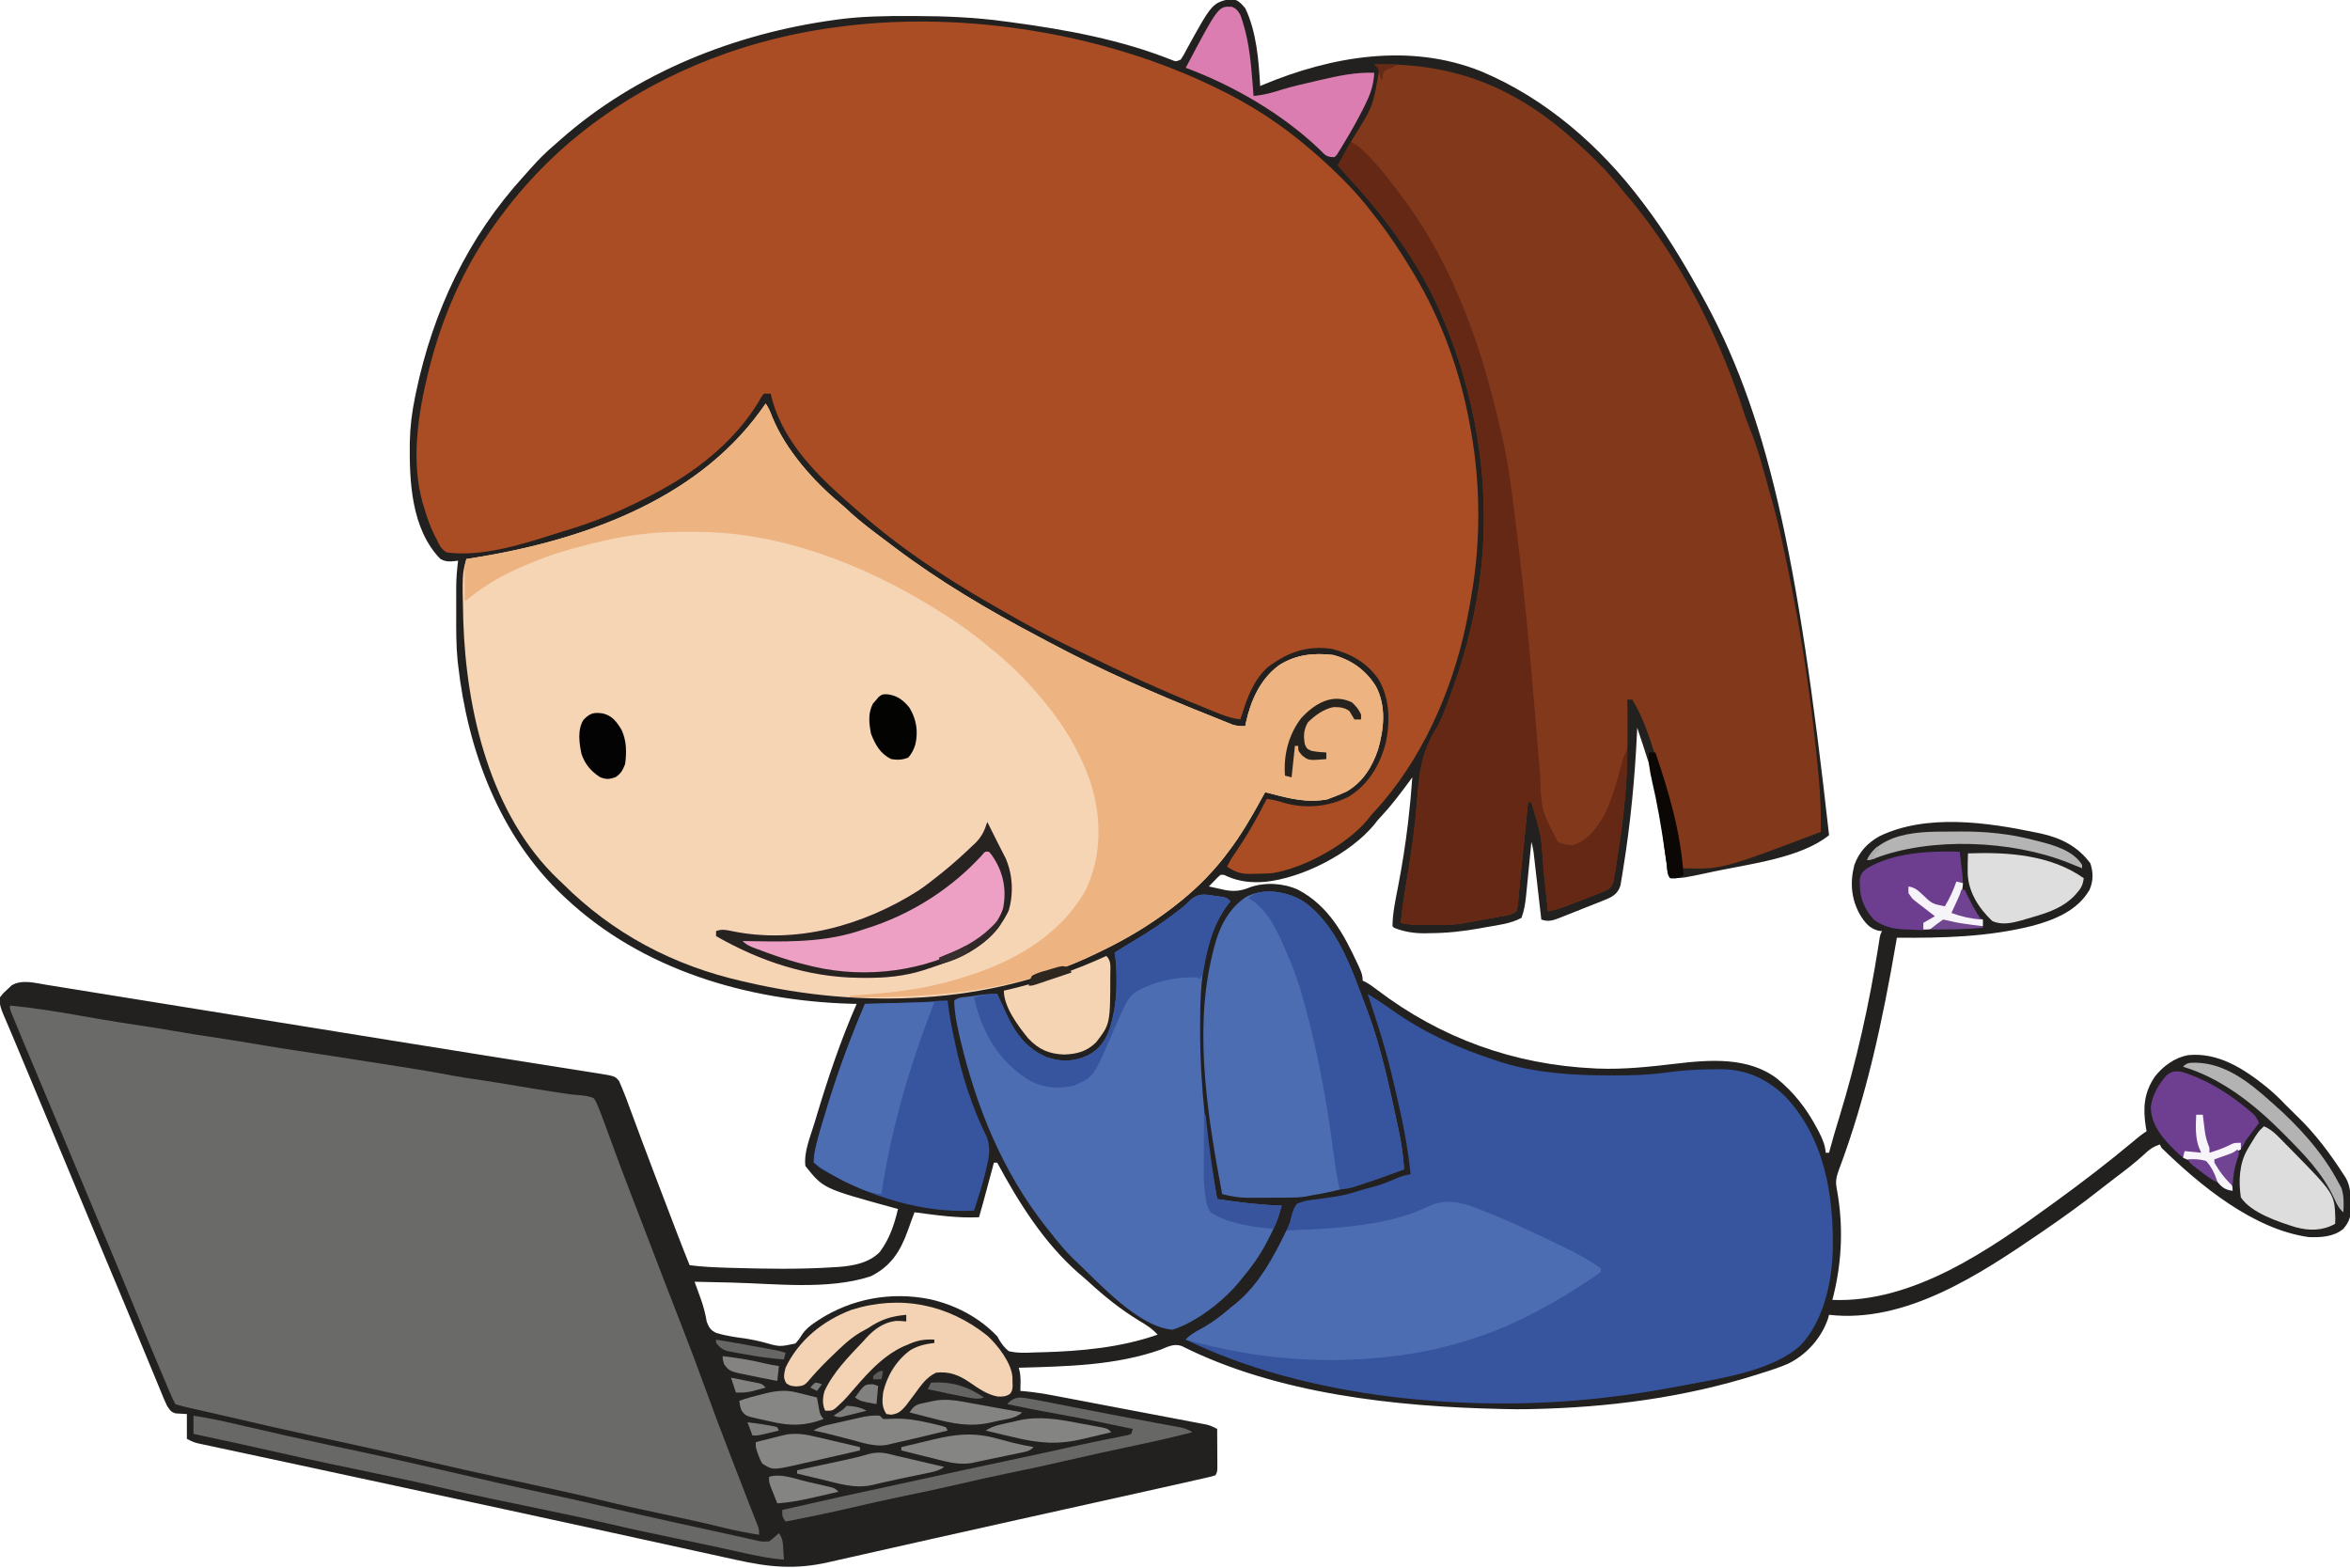 <?xml version="1.0" encoding="UTF-8"?>
<svg xmlns="http://www.w3.org/2000/svg" version="1.1" width="1421" height="948">
  <path d="M0 0 C4.141 1.035 5.483 2.593 8.25 5.812 C15.071 20.14 16.36 37.18 17.25 52.812 C17.821 52.571 18.392 52.33 18.98 52.082 C60.529 34.717 107.808 26.688 150.754 43.898 C189.866 60.248 222.92 89.155 248.25 122.812 C248.701 123.406 249.152 124 249.616 124.612 C261.909 140.848 272.366 158.025 282.25 175.812 C282.841 176.862 282.841 176.862 283.444 177.934 C323.747 249.758 342.19 334.426 361.25 505.812 C344.087 519.689 312.914 523.218 291.688 527.75 C290.993 527.9 290.299 528.049 289.583 528.203 C272.948 531.76 272.948 531.76 265.25 531.812 C263.228 529.79 263.443 525.947 263.051 523.168 C262.812 521.538 262.573 519.908 262.334 518.279 C262.146 516.987 262.146 516.987 261.954 515.669 C257.329 477.187 257.329 477.187 245.25 440.812 C245.21 441.695 245.171 442.577 245.13 443.486 C243.833 471.279 241.206 498.717 236.75 526.188 C236.561 527.406 236.371 528.625 236.177 529.88 C235.888 531.56 235.888 531.56 235.594 533.273 C235.431 534.251 235.268 535.229 235.1 536.236 C233.845 540.039 232.023 541.898 228.457 543.738 C226.233 544.728 223.99 545.634 221.723 546.52 C220.484 547.014 220.484 547.014 219.22 547.518 C217.478 548.21 215.734 548.897 213.988 549.578 C211.319 550.623 208.66 551.692 206.002 552.764 C204.305 553.434 202.608 554.102 200.91 554.77 C200.117 555.09 199.324 555.411 198.508 555.741 C194.398 557.322 191.601 558.346 187.25 556.812 C187.104 555.531 186.958 554.249 186.807 552.929 C186.264 548.172 185.717 543.416 185.169 538.661 C184.932 536.602 184.696 534.544 184.462 532.486 C184.124 529.527 183.783 526.568 183.441 523.609 C183.337 522.689 183.233 521.77 183.126 520.822 C183.026 519.961 182.926 519.101 182.823 518.214 C182.693 517.081 182.693 517.081 182.56 515.926 C182.254 513.839 181.798 511.848 181.25 509.812 C181.139 510.957 181.029 512.102 180.915 513.281 C180.5 517.552 180.077 521.821 179.651 526.091 C179.468 527.934 179.288 529.778 179.11 531.622 C178.853 534.281 178.587 536.939 178.32 539.598 C178.243 540.415 178.166 541.232 178.086 542.073 C177.596 546.857 176.944 551.295 175.25 555.812 C168.707 559.344 161.074 560.153 153.812 561.438 C152.636 561.654 151.46 561.871 150.248 562.094 C140.02 563.946 130.208 565.008 119.812 565.062 C118.354 565.093 118.354 565.093 116.865 565.125 C110.233 565.16 104.44 564.268 98.25 561.812 C97.92 561.482 97.59 561.153 97.25 560.812 C97.341 552.704 99.122 544.689 100.662 536.763 C103.078 524.245 105.062 511.723 106.562 499.062 C106.684 498.048 106.684 498.048 106.808 497.013 C107.84 488.294 108.645 479.572 109.25 470.812 C108.488 471.851 107.726 472.89 106.941 473.961 C101.628 481.156 96.312 488.169 90.188 494.699 C88.186 496.825 88.186 496.825 86.305 499.316 C71.767 516.977 42.893 531.707 20.191 534.022 C12.03 534.634 4.859 533.981 -2.711 530.688 C-4.687 529.681 -4.687 529.681 -6.75 529.812 C-8.551 531.369 -8.551 531.369 -10.375 533.312 C-11.007 533.962 -11.638 534.612 -12.289 535.281 C-12.771 535.787 -13.253 536.292 -13.75 536.812 C-11.377 537.347 -9.003 537.865 -6.625 538.375 C-5.96 538.526 -5.295 538.678 -4.609 538.834 C1.316 540.083 5.734 539.552 11.25 537.25 C20.513 534.079 31.361 534.789 40.25 538.812 C58.688 548.615 67.778 565.523 76.25 583.812 C76.544 584.447 76.838 585.081 77.142 585.735 C78.43 588.608 79.25 590.627 79.25 593.812 C80.041 594.159 80.041 594.159 80.848 594.512 C83.371 595.878 85.586 597.501 87.865 599.238 C126.465 628.612 170.856 644.576 219.25 646.812 C220.352 646.864 220.352 646.864 221.476 646.917 C237.16 647.539 253.114 645.814 268.672 643.955 C289.148 641.535 312.46 639.774 329.81 653.002 C340.016 661.384 347.481 670.956 353.688 682.562 C354.125 683.379 354.563 684.196 355.014 685.037 C357.216 689.3 358.819 692.957 359.25 697.812 C359.91 697.812 360.57 697.812 361.25 697.812 C361.502 696.86 361.502 696.86 361.759 695.887 C363.476 689.484 365.354 683.143 367.307 676.808 C377.773 642.708 385.574 607.982 391.097 572.74 C391.238 571.845 391.378 570.95 391.523 570.027 C391.7 568.869 391.7 568.869 391.88 567.687 C392.25 565.812 392.25 565.812 393.25 563.812 C392.528 563.73 391.806 563.648 391.062 563.562 C385.563 562.096 383.007 558.715 380.062 554.062 C374.661 544.564 373.805 534.583 376.5 523.973 C379.235 516.096 384.509 510.449 391.723 506.438 C420.189 492.676 456.879 498.015 486.688 504.25 C487.617 504.443 488.546 504.636 489.504 504.835 C501.729 507.567 511.645 512.61 519.25 522.812 C521.067 528.263 521.095 533.659 518.688 538.938 C511.503 551.344 497.766 556.954 484.438 560.562 C457.334 567.388 430.015 568.004 402.25 567.812 C402.085 568.779 401.92 569.746 401.75 570.742 C393.71 617.634 383.926 663.734 367.123 708.344 C365.74 712.254 365.059 714.908 365.809 719.023 C365.948 719.845 366.087 720.666 366.23 721.512 C366.456 722.836 366.456 722.836 366.688 724.188 C369.94 745.233 368.693 766.223 363.25 786.812 C412.225 788.712 458.317 756.421 496.25 728.812 C497.38 727.993 497.38 727.993 498.533 727.157 C514.357 715.667 529.834 703.774 544.858 691.254 C545.522 690.701 546.187 690.148 546.871 689.578 C547.453 689.091 548.035 688.604 548.635 688.103 C550.111 686.924 551.678 685.861 553.25 684.812 C553.016 683.548 553.016 683.548 552.777 682.258 C551.021 670.783 551.606 661.557 558.25 651.812 C563.154 645.472 570.263 640.327 578.25 638.812 C596.43 636.961 611.856 646.918 625.472 657.802 C629.664 661.233 633.549 664.856 637.25 668.812 C639.652 671.238 642.069 673.64 644.539 675.996 C655.244 686.325 664.218 698.315 672.25 710.812 C672.727 711.532 673.204 712.251 673.695 712.992 C676.536 718.097 676.649 723.28 676.75 729 C676.769 729.773 676.788 730.546 676.807 731.343 C676.747 736.603 675.743 739.664 672.25 743.812 C666.474 748.704 658.491 749.111 651.25 748.812 C617.775 744.111 585.668 717.669 562.25 694.812 C561.92 694.153 561.59 693.492 561.25 692.812 C557.342 694.145 554.952 695.763 552 698.625 C546.24 703.959 540.062 708.633 533.801 713.359 C530.793 715.63 527.813 717.93 524.855 720.266 C513.941 728.883 502.733 736.97 491.25 744.812 C490.573 745.276 489.897 745.74 489.2 746.218 C452.463 771.337 407.654 801.125 361.25 795.812 C361.063 796.505 360.876 797.197 360.684 797.91 C356.712 809.731 347.866 819.727 336.664 825.297 C331.644 827.502 326.484 829.194 321.25 830.812 C320.32 831.111 319.39 831.409 318.432 831.716 C273.954 845.871 227.792 851.886 181.25 852.812 C180.181 852.837 180.181 852.837 179.091 852.863 C174.807 852.954 170.532 852.91 166.25 852.812 C165.329 852.795 164.407 852.777 163.458 852.758 C99.465 851.394 27.501 843.714 -30.283 814.646 C-34.852 813.103 -38.491 815.033 -42.75 816.812 C-70.265 826.533 -99.897 826.986 -128.75 827.812 C-128.587 828.419 -128.424 829.026 -128.256 829.651 C-127.323 833.637 -127.696 837.74 -127.75 841.812 C-126.854 841.887 -126.854 841.887 -125.939 841.964 C-119.556 842.543 -113.331 843.523 -107.04 844.73 C-106.02 844.922 -105.001 845.114 -103.951 845.312 C-100.615 845.942 -97.28 846.578 -93.945 847.215 C-91.615 847.657 -89.285 848.099 -86.955 848.541 C-82.087 849.466 -77.221 850.393 -72.354 851.323 C-66.115 852.515 -59.873 853.697 -53.631 854.877 C-48.826 855.786 -44.023 856.701 -39.219 857.618 C-36.917 858.056 -34.615 858.493 -32.313 858.928 C-29.102 859.535 -25.893 860.149 -22.684 860.765 C-21.256 861.033 -21.256 861.033 -19.8 861.306 C-18.926 861.475 -18.051 861.645 -17.15 861.819 C-16.013 862.036 -16.013 862.036 -14.854 862.257 C-12.625 862.845 -10.771 863.714 -8.75 864.812 C-8.721 869.104 -8.703 873.396 -8.688 877.688 C-8.679 878.911 -8.671 880.134 -8.662 881.395 C-8.659 882.561 -8.656 883.728 -8.652 884.93 C-8.647 886.008 -8.642 887.087 -8.636 888.199 C-8.75 890.812 -8.75 890.812 -9.75 892.812 C-11.762 893.492 -11.762 893.492 -14.516 894.117 C-15.586 894.364 -16.656 894.611 -17.758 894.865 C-18.975 895.137 -20.192 895.408 -21.445 895.688 C-22.77 895.989 -24.095 896.291 -25.419 896.594 C-29.308 897.478 -33.199 898.35 -37.092 899.219 C-39.874 899.84 -42.655 900.464 -45.437 901.087 C-65.994 905.695 -86.563 910.249 -107.132 914.804 C-111.731 915.823 -116.33 916.842 -120.928 917.861 C-123.585 918.449 -126.241 919.038 -128.898 919.626 C-145.82 923.374 -162.735 927.152 -179.643 930.967 C-188.048 932.863 -196.456 934.75 -204.865 936.633 C-210.528 937.903 -216.19 939.178 -221.849 940.467 C-227.133 941.67 -232.42 942.859 -237.71 944.037 C-239.63 944.467 -241.548 944.903 -243.465 945.344 C-263.696 950.001 -279.559 948.46 -299.672 943.961 C-302.07 943.437 -304.469 942.914 -306.869 942.392 C-312.033 941.267 -317.196 940.132 -322.357 938.989 C-330.632 937.155 -338.913 935.345 -347.194 933.537 C-350.062 932.911 -352.929 932.284 -355.797 931.658 C-356.515 931.501 -357.232 931.344 -357.972 931.183 C-363.145 930.052 -368.317 928.918 -373.489 927.783 C-394.6 923.15 -415.72 918.562 -436.848 914.008 C-437.96 913.768 -437.96 913.768 -439.096 913.523 C-445.812 912.075 -452.529 910.628 -459.246 909.182 C-469.556 906.961 -479.865 904.737 -490.173 902.51 C-493.06 901.887 -495.946 901.263 -498.833 900.64 C-499.895 900.41 -499.895 900.41 -500.979 900.176 C-522.197 895.594 -543.417 891.021 -564.643 886.473 C-570.936 885.125 -577.228 883.773 -583.52 882.422 C-589.188 881.205 -594.857 879.993 -600.527 878.784 C-603.907 878.063 -607.285 877.337 -610.663 876.61 C-612.195 876.281 -613.726 875.955 -615.259 875.63 C-617.315 875.194 -619.369 874.752 -621.424 874.308 C-622.559 874.065 -623.694 873.822 -624.864 873.572 C-627.75 872.812 -627.75 872.812 -631.75 870.812 C-631.75 865.862 -631.75 860.913 -631.75 855.812 C-633.996 855.682 -636.242 855.552 -638.488 855.422 C-641.486 854.614 -642.054 853.366 -643.75 850.812 C-644.429 849.443 -645.058 848.048 -645.641 846.635 C-645.984 845.811 -646.326 844.987 -646.68 844.139 C-647.044 843.246 -647.409 842.353 -647.785 841.434 C-648.176 840.491 -648.566 839.549 -648.969 838.578 C-650.255 835.471 -651.534 832.36 -652.812 829.25 C-653.713 827.071 -654.615 824.892 -655.517 822.714 C-657.367 818.246 -659.215 813.776 -661.062 809.307 C-664.606 800.735 -668.188 792.179 -671.774 783.625 C-672.884 780.978 -673.993 778.33 -675.102 775.682 C-677.318 770.392 -679.534 765.102 -681.75 759.812 C-684.709 752.75 -687.667 745.688 -690.625 738.625 C-690.993 737.746 -691.361 736.866 -691.741 735.961 C-698.181 720.579 -704.597 705.188 -711.007 689.794 C-718.249 672.4 -725.518 655.018 -732.805 637.643 C-733.809 635.247 -734.808 632.851 -735.807 630.454 C-737.125 627.293 -738.464 624.142 -739.814 620.996 C-740.463 619.465 -741.113 617.933 -741.762 616.402 C-742.215 615.362 -742.215 615.362 -742.678 614.3 C-744.194 610.698 -745.301 607.735 -744.75 603.812 C-742.844 601.355 -742.844 601.355 -740.25 599 C-739.415 598.21 -738.579 597.42 -737.719 596.605 C-731.636 592.932 -723.724 595.115 -717.008 596.223 C-716.055 596.375 -715.102 596.527 -714.12 596.684 C-710.936 597.194 -707.754 597.712 -704.571 598.23 C-702.279 598.599 -699.987 598.967 -697.695 599.335 C-691.446 600.339 -685.199 601.35 -678.952 602.363 C-672.986 603.329 -667.019 604.288 -661.053 605.248 C-649.12 607.169 -637.187 609.094 -625.255 611.023 C-613.917 612.857 -602.578 614.688 -591.239 616.516 C-590.553 616.626 -589.867 616.737 -589.16 616.851 C-584.327 617.63 -579.493 618.409 -574.66 619.188 C-569.15 620.075 -563.64 620.963 -558.13 621.852 C-557.111 622.016 -557.111 622.016 -556.071 622.183 C-546.51 623.724 -536.95 625.267 -527.389 626.812 C-521.324 627.792 -515.259 628.771 -509.193 629.75 C-508.204 629.91 -508.204 629.91 -507.194 630.073 C-488.522 633.086 -469.847 636.078 -451.168 639.044 C-447.562 639.617 -443.957 640.19 -440.352 640.763 C-438.028 641.133 -435.703 641.503 -433.379 641.872 C-432.253 642.051 -431.126 642.231 -429.966 642.415 C-423.414 643.457 -416.862 644.493 -410.309 645.526 C-406.338 646.153 -402.369 646.784 -398.399 647.416 C-396.58 647.705 -394.761 647.992 -392.941 648.277 C-390.475 648.663 -388.009 649.056 -385.544 649.45 C-384.835 649.559 -384.125 649.669 -383.395 649.782 C-372.817 651.493 -372.817 651.493 -370.392 654.491 C-370.117 655.141 -369.842 655.792 -369.558 656.463 C-369.246 657.179 -368.933 657.896 -368.611 658.634 C-368.327 659.353 -368.043 660.072 -367.75 660.812 C-367.256 662.036 -366.761 663.259 -366.252 664.52 C-365.769 665.815 -365.291 667.112 -364.816 668.41 C-364.546 669.138 -364.276 669.865 -363.997 670.615 C-363.408 672.2 -362.821 673.786 -362.236 675.372 C-360.611 679.777 -358.969 684.175 -357.328 688.574 C-356.973 689.527 -356.618 690.48 -356.252 691.462 C-351.424 704.397 -346.49 717.291 -341.562 730.188 C-341.104 731.39 -340.645 732.593 -340.172 733.832 C-338.851 737.292 -337.529 740.752 -336.207 744.211 C-335.816 745.236 -335.425 746.26 -335.022 747.316 C-332.653 753.504 -330.23 759.668 -327.75 765.812 C-319.886 766.832 -312.047 767.146 -304.125 767.375 C-303.084 767.406 -303.084 767.406 -302.021 767.437 C-281.674 768.026 -261.328 768.378 -241 767.062 C-239.924 767.001 -238.848 766.939 -237.739 766.876 C-228.824 766.199 -219.236 764.461 -212.75 757.812 C-206.819 749.846 -204.016 741.329 -201.75 731.812 C-202.757 731.544 -203.764 731.276 -204.801 731 C-246.97 719.407 -246.97 719.407 -257.75 705.812 C-258.762 697.343 -254.744 688.084 -252.312 680.062 C-251.861 678.556 -251.41 677.049 -250.959 675.542 C-244.023 652.498 -236.446 629.868 -226.75 607.812 C-228.502 607.774 -228.502 607.774 -230.289 607.734 C-292.9 605.831 -356.398 587.342 -402.75 543.812 C-403.547 543.066 -403.547 543.066 -404.36 542.305 C-442.744 506.081 -461.962 454.443 -467.75 402.812 C-467.847 401.975 -467.944 401.137 -468.044 400.273 C-468.972 391.017 -468.901 381.75 -468.88 372.457 C-468.875 369.621 -468.88 366.784 -468.887 363.947 C-468.886 362.117 -468.885 360.287 -468.883 358.457 C-468.886 357.205 -468.886 357.205 -468.889 355.928 C-468.868 350.485 -468.431 345.213 -467.75 339.812 C-468.369 339.896 -468.988 339.979 -469.625 340.065 C-473.024 340.45 -475.676 340.491 -478.625 338.629 C-496.075 320.492 -497.222 291.897 -496.961 268.441 C-496.773 259.002 -495.698 250.037 -493.75 240.812 C-493.562 239.893 -493.374 238.974 -493.18 238.027 C-482.935 188.999 -461.859 144.382 -428.004 107.289 C-426.476 105.61 -424.963 103.917 -423.465 102.211 C-418.846 96.967 -414.093 92.302 -408.75 87.812 C-407.766 86.941 -406.783 86.07 -405.77 85.172 C-359.789 44.556 -300.083 21.019 -239.75 12.812 C-239.078 12.72 -238.405 12.628 -237.713 12.533 C-223.487 10.644 -209.334 10.454 -195 10.5 C-193.832 10.502 -192.663 10.504 -191.459 10.506 C-173.032 10.554 -155.02 11.27 -136.75 13.812 C-135.409 13.992 -134.068 14.171 -132.727 14.349 C-100.026 18.732 -66.878 24.834 -36.121 37.098 C-33.637 38.095 -33.637 38.095 -30.75 36.812 C-28.95 34.048 -28.95 34.048 -27.188 30.625 C-11.72 2.539 -11.72 2.539 0 0 Z M-143.75 703.812 C-143.952 704.563 -144.153 705.314 -144.361 706.088 C-145.282 709.517 -146.203 712.946 -147.125 716.375 C-147.601 718.147 -147.601 718.147 -148.086 719.955 C-149.6 725.586 -151.122 731.213 -152.75 736.812 C-165.892 737.447 -178.752 735.539 -191.75 733.812 C-193.165 737.56 -194.572 741.303 -195.891 745.086 C-200.355 757.566 -206.248 766.636 -218.312 772.562 C-244.102 780.945 -275.932 776.93 -302.688 776.312 C-304.835 776.264 -306.983 776.216 -309.131 776.168 C-314.337 776.051 -319.544 775.932 -324.75 775.812 C-324.333 776.956 -323.916 778.099 -323.486 779.276 C-322.936 780.804 -322.386 782.332 -321.836 783.859 C-321.561 784.609 -321.287 785.36 -321.004 786.132 C-319.343 790.769 -318.223 795.215 -317.375 800.062 C-316.042 803.492 -314.974 805.273 -311.555 806.78 C-305.505 808.612 -299.326 809.461 -293.075 810.298 C-289.777 810.808 -286.607 811.525 -283.371 812.336 C-273.389 815.221 -273.389 815.221 -263.77 813.148 C-261.556 810.653 -261.556 810.653 -259.762 807.754 C-257.452 804.376 -254.796 802.293 -251.438 800.062 C-250.88 799.692 -250.323 799.322 -249.749 798.94 C-229.775 786.002 -206.075 781.708 -182.693 786.332 C-167.218 789.765 -152.732 797.262 -141.75 808.812 C-141.33 809.55 -140.91 810.288 -140.477 811.049 C-138.773 813.831 -137.3 815.76 -134.75 817.812 C-129.527 819.046 -124.44 818.806 -119.125 818.562 C-117.604 818.523 -116.083 818.486 -114.562 818.452 C-90.922 817.797 -67.208 815.635 -44.75 807.812 C-48.107 804.073 -51.856 801.785 -56.125 799.25 C-67.161 792.518 -77.033 784.602 -86.531 775.844 C-88.52 774.023 -90.557 772.292 -92.625 770.562 C-113.469 752.266 -128.725 728.005 -141.75 703.812 C-142.41 703.812 -143.07 703.812 -143.75 703.812 Z " fill="#22211F" transform="translate(744.75,-0.812)"></path>
  <path d="M0 0 C0.713 0.339 1.427 0.678 2.162 1.027 C22.688 10.806 41.769 23.14 59 38 C59.733 38.623 60.467 39.245 61.223 39.887 C74.089 51.12 86.713 63.342 97 77 C97.924 78.184 98.848 79.368 99.773 80.551 C107.555 90.6 114.464 101.105 121 112 C121.653 113.086 121.653 113.086 122.32 114.193 C139.079 142.365 150.327 173.75 156 206 C156.195 207.067 156.389 208.134 156.59 209.234 C161.783 238.664 162.335 270.399 158 300 C157.866 300.922 157.732 301.843 157.593 302.792 C156.571 309.565 155.358 316.287 154 323 C153.837 323.81 153.674 324.621 153.506 325.456 C145.035 366.04 126.374 408.247 98.043 438.746 C95.954 440.993 95.954 440.993 94.047 443.516 C81.724 458.472 55.437 473.089 36 476 C32.708 476.215 29.424 476.276 26.125 476.312 C25.252 476.342 24.38 476.371 23.48 476.4 C17.437 476.459 13.984 475.443 9 472 C10.301 469.275 11.738 466.812 13.469 464.34 C20.86 453.617 27.167 442.641 33 431 C36.764 431.561 40.21 432.358 43.812 433.562 C56.79 437.129 70.532 435.829 82.52 429.715 C94.578 422.34 101.478 410.421 105 397 C107.691 383.992 107.359 369.794 100.312 358.312 C93.328 348.66 83.952 343.255 72.426 340.352 C59.066 338.415 48.013 341.437 37 349 C35.969 349.701 34.938 350.402 33.875 351.125 C25.322 358.757 21.299 369.367 18 380 C17.67 380.99 17.34 381.98 17 383 C12.765 382.413 9.088 381.417 5.117 379.84 C3.969 379.384 2.82 378.929 1.636 378.459 C0.382 377.953 -0.871 377.446 -2.125 376.938 C-2.772 376.677 -3.419 376.417 -4.085 376.148 C-30.106 365.653 -55.631 353.985 -80.793 341.58 C-83.816 340.091 -86.845 338.615 -89.875 337.141 C-102.243 331.087 -114.271 324.525 -126.187 317.626 C-128.88 316.069 -131.582 314.528 -134.285 312.988 C-161.925 297.096 -189.019 279.052 -213 258 C-213.732 257.367 -214.464 256.734 -215.219 256.082 C-217.158 254.401 -219.081 252.704 -221 251 C-221.789 250.304 -222.578 249.608 -223.391 248.891 C-242.52 231.874 -261.24 211.669 -267 186 C-268.32 186 -269.64 186 -271 186 C-272.726 188.064 -272.726 188.064 -274.188 190.812 C-287.61 212.994 -308.544 230.452 -331 243 C-332.188 243.665 -332.188 243.665 -333.4 244.343 C-352.364 254.832 -372.153 263.417 -393 269.408 C-395.18 270.053 -397.341 270.75 -399.504 271.453 C-418.773 277.627 -442.615 284.86 -463 282 C-466.251 279.933 -467.461 277.466 -469 274 C-469.63 272.821 -469.63 272.821 -470.273 271.617 C-473.076 266.062 -474.968 260.255 -476.75 254.312 C-476.961 253.612 -477.172 252.911 -477.389 252.19 C-484.619 226.977 -480.199 197.906 -474 173 C-473.733 171.92 -473.465 170.841 -473.19 169.729 C-465.431 139.302 -452.464 109.478 -434 84 C-433.264 82.973 -432.528 81.945 -431.77 80.887 C-415.89 59.217 -397.457 40.143 -376 24 C-375.161 23.368 -375.161 23.368 -374.306 22.723 C-330.747 -9.838 -277.87 -29.504 -224 -36 C-222.8 -36.152 -222.8 -36.152 -221.575 -36.308 C-148.815 -45.189 -65.725 -31.678 0 0 Z " fill="#AA4D24" transform="translate(733,52)"></path>
  <path d="M0 0 C1.867 2.8 2.837 5.12 4 8.25 C12.144 28.058 28.74 46.783 45.078 60.387 C47.27 62.227 49.343 64.174 51.438 66.125 C57.871 71.921 64.767 77.087 71.694 82.272 C73.973 83.979 76.242 85.698 78.512 87.418 C105.336 107.606 134.319 124.726 163.972 140.398 C165.998 141.47 168.02 142.547 170.04 143.629 C202.372 160.958 235.91 175.682 269.992 189.2 C271.94 189.976 273.882 190.765 275.823 191.556 C276.972 192.016 278.121 192.476 279.305 192.949 C280.292 193.348 281.279 193.748 282.296 194.159 C285.028 195.009 287.159 195.17 290 195 C290.135 194.296 290.271 193.592 290.41 192.867 C293.327 179.49 299.156 166.438 310.484 158.191 C320.687 151.745 331.196 150.69 343 152 C354.116 154.843 362.975 161.284 369 171 C375.321 182.95 373.895 196.664 370.254 209.234 C366.763 219.718 361.007 228.969 351.223 234.598 C348.516 235.871 345.809 236.975 343 238 C341.886 238.433 340.772 238.866 339.625 239.312 C327.868 241.542 317.314 239.013 306 236 C304.667 235.665 303.334 235.331 302 235 C301.488 235.935 301.488 235.935 300.965 236.889 C294.257 249.086 287.54 260.988 279 272 C278.276 272.946 277.551 273.892 276.805 274.867 C268.108 285.871 258.115 295.463 247 304 C246.439 304.432 245.879 304.863 245.301 305.308 C231.413 315.936 216.781 324.504 201 332 C200.322 332.329 199.643 332.657 198.944 332.996 C134.937 363.826 57.339 365.906 -11 350 C-11.878 349.803 -12.757 349.606 -13.662 349.403 C-55.703 339.933 -92.53 320.519 -123 290 C-124.007 289.062 -124.007 289.062 -125.035 288.105 C-166.485 248.892 -181.086 186.039 -182.864 131.303 C-183.525 103.098 -183.525 103.098 -181 94 C-179.967 93.841 -178.935 93.683 -177.871 93.52 C-113.205 83.326 -43.523 59.666 -3.438 4.812 C-2.288 3.211 -1.141 1.608 0 0 Z " fill="#F6D5B5" transform="translate(463,244)"></path>
  <path d="M0 0 C47.272 -1.187 84.557 13.333 120 45 C120.519 45.463 121.039 45.926 121.574 46.403 C130.926 54.777 139.843 63.314 147.695 73.137 C150.013 76.016 152.408 78.817 154.812 81.625 C185.788 118.863 209.476 166.008 224.027 212.008 C224.908 214.716 225.902 217.312 227 219.938 C232.215 232.661 235.599 246.239 239.29 259.464 C239.73 261.036 240.174 262.607 240.624 264.177 C244.025 276.054 246.584 288.104 249.125 300.188 C249.295 300.996 249.465 301.805 249.641 302.638 C258.199 343.436 264.347 384.435 268.25 425.938 C268.339 426.864 268.428 427.79 268.52 428.745 C269.644 440.533 270.245 452.157 270 464 C210.131 486.693 210.131 486.693 186 486 C185.853 484.846 185.706 483.693 185.555 482.504 C182.73 461.473 177.29 441.386 170.938 421.188 C170.682 420.372 170.427 419.557 170.164 418.717 C166.394 406.733 162.61 394.772 156 384 C155.01 384 154.02 384 153 384 C153.021 385.169 153.042 386.339 153.063 387.544 C153.493 414.002 152.758 439.794 149 466 C148.896 466.732 148.793 467.465 148.686 468.22 C147.978 473.195 147.225 478.162 146.438 483.125 C146.24 484.389 146.043 485.653 145.839 486.955 C145.643 488.107 145.448 489.259 145.246 490.445 C145.078 491.451 144.909 492.457 144.736 493.493 C143.899 496.344 143.398 497.275 141 499 C138.705 500.053 136.458 500.994 134.102 501.883 C133.43 502.143 132.758 502.402 132.065 502.67 C130.646 503.217 129.226 503.759 127.804 504.298 C125.636 505.121 123.474 505.956 121.312 506.793 C119.93 507.324 118.547 507.854 117.164 508.383 C116.521 508.631 115.878 508.879 115.216 509.134 C111.835 510.41 108.568 511.415 105 512 C104.869 510.736 104.739 509.473 104.604 508.171 C104.108 503.385 103.597 498.601 103.083 493.818 C102.865 491.765 102.65 489.713 102.438 487.659 C101.03 466.268 101.03 466.268 95 446 C94.34 446 93.68 446 93 446 C92.942 446.576 92.884 447.152 92.824 447.746 C92.209 453.831 91.592 459.916 90.974 466.001 C90.744 468.262 90.515 470.522 90.287 472.782 C89.74 478.193 89.187 483.603 88.618 489.011 C88.222 492.779 87.858 496.547 87.53 500.321 C87.382 501.871 87.234 503.422 87.086 504.973 C87.008 506.016 87.008 506.016 86.929 507.081 C86.736 508.985 86.736 508.985 86 512 C83.131 514.314 79.487 514.612 75.914 515.254 C74.736 515.469 73.558 515.683 72.344 515.904 C71.117 516.122 69.889 516.339 68.625 516.562 C67.406 516.784 66.186 517.005 64.93 517.232 C61.621 517.83 58.312 518.422 55 519 C53.521 519.278 53.521 519.278 52.011 519.562 C48.79 520.031 45.72 520.13 42.465 520.133 C41.243 520.134 40.022 520.135 38.764 520.137 C37.501 520.133 36.238 520.129 34.938 520.125 C33.671 520.129 32.404 520.133 31.1 520.137 C29.88 520.135 28.659 520.134 27.402 520.133 C25.739 520.131 25.739 520.131 24.043 520.129 C21.246 520.01 18.72 519.637 16 519 C16.621 513.089 17.383 507.236 18.34 501.371 C18.601 499.742 18.862 498.112 19.123 496.482 C19.528 493.971 19.934 491.459 20.341 488.948 C22.605 474.932 24.666 460.959 25.719 446.793 C27.023 429.781 28.289 415.868 37.688 401.245 C40.198 396.951 41.914 392.323 43.688 387.688 C44.056 386.725 44.425 385.762 44.804 384.77 C50.53 369.499 55.489 353.934 59 338 C59.166 337.272 59.332 336.544 59.503 335.793 C72.869 276.197 66.015 213.285 43 157 C42.647 156.132 42.294 155.264 41.931 154.369 C28.973 122.947 8.897 94.919 -14 70 C-15.524 68.294 -17.045 66.586 -18.562 64.875 C-19.224 64.13 -19.885 63.385 -20.566 62.617 C-21.039 62.084 -21.513 61.55 -22 61 C-19.134 55.632 -16.193 50.315 -13.141 45.051 C-0.76 25.346 -0.76 25.346 3 3 C1.565 1.262 1.565 1.262 0 0 Z " fill="#82391B" transform="translate(831,39)"></path>
  <path d="M0 0 C13.916 1.336 27.61 3.518 41.375 5.938 C45.382 6.637 49.39 7.334 53.398 8.027 C54.377 8.197 55.355 8.366 56.362 8.541 C63.57 9.78 70.79 10.899 78.025 11.963 C85.368 13.044 92.683 14.255 100 15.5 C108.324 16.903 116.647 18.282 125 19.5 C134.555 20.893 144.074 22.492 153.594 24.111 C160.299 25.245 167.008 26.314 173.734 27.312 C187.681 29.382 201.608 31.576 215.537 33.761 C219.472 34.378 223.407 34.993 227.342 35.606 C230.431 36.089 233.519 36.573 236.608 37.058 C238.057 37.285 239.506 37.512 240.956 37.737 C249.867 39.125 258.735 40.66 267.592 42.359 C271.757 43.142 275.929 43.787 280.125 44.375 C288.771 45.629 297.385 47.048 306 48.5 C314.699 49.965 323.399 51.392 332.125 52.688 C332.921 52.812 333.717 52.936 334.537 53.064 C337.944 53.591 341.262 54.017 344.707 54.238 C347.819 54.49 350.123 54.806 353 56 C354.417 58.087 354.417 58.087 355.512 60.766 C355.925 61.763 356.339 62.761 356.765 63.789 C358.867 69.254 360.903 74.736 362.875 80.25 C367.231 92.306 371.757 104.292 376.375 116.25 C376.853 117.487 376.853 117.487 377.34 118.75 C378.626 122.08 379.912 125.411 381.2 128.741 C384.077 136.189 386.925 143.647 389.769 151.107 C395.17 165.27 400.639 179.406 406.156 193.524 C411.154 206.323 415.988 219.175 420.676 232.091 C425.499 245.365 430.483 258.572 435.562 271.75 C435.881 272.577 436.2 273.404 436.528 274.257 C439.481 281.917 442.441 289.574 445.425 297.222 C446.154 299.09 446.881 300.96 447.607 302.829 C448.469 305.046 449.336 307.262 450.207 309.476 C450.581 310.438 450.955 311.4 451.34 312.391 C451.825 313.629 451.825 313.629 452.32 314.892 C453 317 453 317 453 320 C445.35 318.82 437.877 317.331 430.375 315.438 C418.634 312.543 406.829 310.005 395 307.5 C382.713 304.896 370.458 302.229 358.259 299.234 C349.448 297.08 340.605 295.088 331.75 293.125 C330.607 292.872 330.607 292.872 329.441 292.613 C320.913 290.724 312.38 288.861 303.84 287.027 C303.086 286.866 302.333 286.704 301.556 286.537 C300.425 286.294 300.425 286.294 299.27 286.046 C297.743 285.718 296.215 285.39 294.688 285.062 C293.927 284.899 293.167 284.736 292.384 284.568 C280.376 281.986 268.401 279.279 256.438 276.5 C243.928 273.594 231.413 270.72 218.875 267.938 C218.138 267.774 217.402 267.61 216.643 267.442 C208.399 265.614 200.15 263.811 191.895 262.039 C191.137 261.876 190.379 261.714 189.599 261.546 C188.839 261.383 188.08 261.22 187.298 261.052 C185.761 260.722 184.224 260.392 182.688 260.062 C181.931 259.9 181.174 259.738 180.394 259.57 C164.06 256.058 147.785 252.3 131.514 248.511 C124.05 246.775 116.578 245.079 109.1 243.407 C106.014 242.713 103.003 242.001 100 241 C98.637 238.374 97.462 235.812 96.332 233.086 C95.98 232.262 95.629 231.437 95.266 230.588 C94.104 227.855 92.958 225.115 91.812 222.375 C91.003 220.46 90.192 218.546 89.381 216.632 C83.452 202.604 77.655 188.52 71.904 174.418 C67.321 163.185 62.658 151.988 57.938 140.812 C56.6 137.646 55.263 134.479 53.926 131.312 C53.598 130.535 53.269 129.758 52.931 128.958 C49.47 120.753 46.045 112.534 42.625 104.312 C37.057 90.931 31.473 77.557 25.875 64.188 C25.495 63.28 25.115 62.373 24.724 61.438 C20.857 52.202 16.987 42.966 13.109 33.734 C12.511 32.308 11.912 30.882 11.313 29.456 C10.229 26.875 9.144 24.294 8.058 21.714 C5.901 16.579 3.753 11.441 1.648 6.285 C1.328 5.501 1.007 4.718 0.677 3.91 C0 2 0 2 0 0 Z " fill="#6A6A69" transform="translate(6,608)"></path>
  <path d="M0 0 C5.301 3.315 10.56 6.645 15.625 10.312 C34.473 23.581 55.138 32.938 77 40 C78.152 40.389 79.305 40.779 80.492 41.18 C101.585 47.832 124.093 49.223 146.062 49.25 C147.394 49.254 147.394 49.254 148.753 49.257 C159.461 49.268 169.939 48.976 180.562 47.5 C189.494 46.263 198.318 45.646 207.328 45.578 C209.302 45.563 211.275 45.53 213.248 45.496 C228.756 45.529 240.875 50.99 252.125 61.562 C276.242 86.79 281.862 121.48 281.242 154.968 C280.696 174.698 275.615 197.817 261.824 212.395 C245.093 227.83 213.7 232.351 191.938 236.5 C191.158 236.65 190.378 236.8 189.575 236.954 C174.45 239.852 159.308 242.271 144 244 C143.001 244.117 142.002 244.234 140.973 244.355 C61.133 253.275 -37.014 244.553 -110 209 C-107.351 205.916 -104.025 204.265 -100.5 202.375 C-93.689 198.604 -87.872 194.121 -82 189 C-81.317 188.461 -80.634 187.922 -79.93 187.367 C-65.697 175.901 -56.377 158.638 -48.859 142.336 C-48.543 141.658 -48.227 140.979 -47.901 140.281 C-46.913 137.941 -46.913 137.941 -46.33 135.132 C-45.535 132.022 -44.782 129.677 -43 127 C-38.856 124.977 -34.675 124.559 -30.125 124.062 C-27.669 123.707 -25.213 123.346 -22.758 122.98 C-20.997 122.738 -20.997 122.738 -19.2 122.49 C-13.279 121.584 -7.707 119.79 -2 118 C-0.127 117.515 1.748 117.036 3.625 116.562 C8.722 115.198 13.458 113.228 18.273 111.086 C20.861 110.055 23.258 109.449 26 109 C24.214 91.834 20.848 75.246 16.836 58.492 C16.127 55.53 15.435 52.565 14.75 49.598 C10.8 32.819 5.479 16.334 0 0 Z " fill="#37549E" transform="translate(827,601)"></path>
  <path d="M0 0 C1.867 2.8 2.837 5.12 4 8.25 C12.144 28.058 28.74 46.783 45.078 60.387 C47.27 62.227 49.343 64.174 51.438 66.125 C57.871 71.921 64.767 77.087 71.694 82.272 C73.973 83.979 76.242 85.698 78.512 87.418 C105.336 107.606 134.319 124.726 163.972 140.398 C165.998 141.47 168.02 142.547 170.04 143.629 C202.372 160.958 235.91 175.682 269.992 189.2 C271.94 189.976 273.882 190.765 275.823 191.556 C276.972 192.016 278.121 192.476 279.305 192.949 C280.292 193.348 281.279 193.748 282.296 194.159 C285.028 195.009 287.159 195.17 290 195 C290.135 194.296 290.271 193.592 290.41 192.867 C293.327 179.49 299.156 166.438 310.484 158.191 C320.687 151.745 331.196 150.69 343 152 C354.116 154.843 362.975 161.284 369 171 C375.321 182.95 373.895 196.664 370.254 209.234 C366.763 219.718 361.007 228.969 351.223 234.598 C348.516 235.871 345.809 236.975 343 238 C341.886 238.433 340.772 238.866 339.625 239.312 C327.868 241.542 317.314 239.013 306 236 C304.667 235.665 303.334 235.331 302 235 C301.488 235.935 301.488 235.935 300.965 236.889 C294.257 249.086 287.54 260.988 279 272 C278.276 272.946 277.551 273.892 276.805 274.867 C268.108 285.871 258.115 295.463 247 304 C246.439 304.432 245.879 304.863 245.301 305.308 C231.413 315.936 216.781 324.504 201 332 C200.322 332.329 199.643 332.657 198.944 332.996 C152.355 355.436 101.893 359.538 51 359 C51 358.67 51 358.34 51 358 C51.662 357.96 52.324 357.921 53.006 357.88 C74.35 356.55 95.486 354.305 116 348 C117.006 347.703 117.006 347.703 118.033 347.4 C148.323 338.41 177.403 322.577 193.395 294.363 C203.544 273.102 203.29 249.447 195.863 227.36 C189.712 210.349 180.515 194.882 169 181 C168.494 180.383 167.989 179.766 167.468 179.13 C157.948 167.565 147.741 157.333 136 148 C134.854 147.054 133.709 146.106 132.566 145.156 C123.491 137.668 114.018 131.158 104 125 C103.333 124.585 102.666 124.171 101.979 123.744 C58.982 97.136 7.958 77.259 -43.154 77.609 C-45.933 77.625 -48.711 77.609 -51.49 77.59 C-69.422 77.567 -86.631 80.042 -104 84.438 C-105.769 84.868 -105.769 84.868 -107.574 85.307 C-118.991 88.126 -130.171 91.394 -141 96 C-142.204 96.492 -143.408 96.985 -144.648 97.492 C-157.218 102.719 -168.929 109.088 -179.461 117.785 C-181 119 -181 119 -182 119 C-182.029 115.583 -182.047 112.167 -182.062 108.75 C-182.071 107.782 -182.079 106.814 -182.088 105.816 C-182.091 104.882 -182.094 103.947 -182.098 102.984 C-182.103 102.126 -182.108 101.267 -182.114 100.382 C-182.005 98.113 -181.636 96.174 -181 94 C-179.967 93.841 -178.935 93.683 -177.871 93.52 C-113.205 83.326 -43.523 59.666 -3.438 4.812 C-2.288 3.211 -1.141 1.608 0 0 Z " fill="#EDB381" transform="translate(463,244)"></path>
  <path d="M0 0 C1.215 0.159 1.215 0.159 2.455 0.32 C8.352 1.165 8.352 1.165 10.688 3.5 C10.034 4.304 10.034 4.304 9.367 5.125 C-6.237 25.661 -7.558 53.214 -7.625 78 C-7.628 78.935 -7.63 79.87 -7.633 80.834 C-7.643 115.127 -3.684 149.812 2.688 183.5 C15.69 185.555 28.529 187.034 41.688 187.5 C39.787 194.75 37.139 201.201 33.625 207.812 C33.143 208.726 32.66 209.64 32.163 210.581 C28.024 218.23 23.327 224.886 17.688 231.5 C16.8 232.612 16.8 232.612 15.895 233.746 C6.557 245.124 -10.014 258.049 -24.312 262.5 C-44.618 261.033 -68.475 234.594 -82.312 221.5 C-82.993 220.862 -83.674 220.224 -84.375 219.566 C-89.501 214.618 -93.892 209.075 -98.312 203.5 C-99.108 202.51 -99.903 201.52 -100.723 200.5 C-127.086 167.076 -142.994 127.925 -152.688 86.75 C-152.938 85.691 -153.189 84.633 -153.448 83.542 C-154.945 76.939 -156.218 70.293 -156.312 63.5 C-154.027 61.215 -149.213 61.415 -146.125 60.938 C-144.848 60.73 -144.848 60.73 -143.545 60.518 C-139.088 59.818 -134.841 59.33 -130.312 59.5 C-130.046 60.089 -129.78 60.678 -129.506 61.285 C-128.266 64.008 -127.008 66.723 -125.75 69.438 C-125.332 70.364 -124.913 71.29 -124.482 72.244 C-119.054 83.875 -112.099 92.936 -100 97.875 C-91.304 100.734 -83.8 100.417 -75.465 96.625 C-68.338 92.9 -64.704 87.576 -62.145 80.078 C-59.402 70.691 -58.149 62.309 -58.188 52.562 C-58.184 51.599 -58.18 50.635 -58.176 49.643 C-58.183 44.487 -58.422 39.58 -59.312 34.5 C-55.303 31.967 -51.28 29.465 -47.191 27.062 C-37.685 21.443 -28.775 15.354 -20.082 8.543 C-19.129 7.798 -19.129 7.798 -18.157 7.039 C-16.281 5.525 -16.281 5.525 -14.598 3.762 C-9.811 -0.992 -6.507 -1.124 0 0 Z " fill="#4D6DB3" transform="translate(733.312,541.5)"></path>
  <path d="M0 0 C3.927 1.597 6.63 4.285 9.562 7.25 C10.088 7.779 10.613 8.309 11.154 8.854 C16.443 14.293 21.105 20.14 25.65 26.206 C26.975 27.967 28.323 29.709 29.676 31.449 C58.452 68.978 76.153 115.418 87.273 161.021 C87.767 163.044 88.267 165.065 88.773 167.084 C91.754 178.999 94.287 190.875 95.961 203.047 C96.214 204.852 96.214 204.852 96.471 206.694 C98.307 219.964 99.933 233.258 101.5 246.562 C101.725 248.466 101.725 248.466 101.955 250.409 C104.599 272.798 106.881 295.201 108.8 317.662 C108.995 319.937 109.191 322.212 109.389 324.487 C110.005 331.587 110.614 338.688 111.219 345.789 C111.28 346.504 111.341 347.219 111.404 347.956 C111.763 352.185 112.118 356.414 112.469 360.644 C112.887 365.684 113.314 370.723 113.746 375.763 C113.913 377.722 114.076 379.681 114.236 381.641 C115.002 403.896 115.002 403.896 124.812 422.812 C127.96 424.521 130.42 424.879 134 425 C143.18 422.151 148.268 414.982 153 407 C157.486 397.727 160.31 387.974 162.996 378.057 C163.23 377.199 163.463 376.341 163.703 375.457 C164.007 374.312 164.007 374.312 164.317 373.144 C165.014 370.956 165.92 369.023 167 367 C167.245 377.987 166.55 388.652 165.312 399.562 C165.225 400.354 165.137 401.145 165.047 401.96 C163.774 413.389 162.267 424.771 160.438 436.125 C160.24 437.386 160.043 438.648 159.839 439.948 C159.643 441.102 159.448 442.256 159.246 443.445 C159.078 444.451 158.909 445.457 158.736 446.493 C157.899 449.344 157.398 450.275 155 452 C152.705 453.053 150.458 453.994 148.102 454.883 C147.43 455.143 146.758 455.402 146.065 455.67 C144.646 456.217 143.226 456.759 141.804 457.298 C139.636 458.121 137.474 458.956 135.312 459.793 C133.93 460.324 132.547 460.854 131.164 461.383 C130.521 461.631 129.878 461.879 129.216 462.134 C125.835 463.41 122.568 464.415 119 465 C118.869 463.736 118.739 462.473 118.604 461.171 C118.108 456.385 117.597 451.601 117.083 446.818 C116.865 444.765 116.65 442.713 116.438 440.659 C115.03 419.268 115.03 419.268 109 399 C108.34 399 107.68 399 107 399 C106.942 399.576 106.884 400.152 106.824 400.746 C106.209 406.831 105.592 412.916 104.974 419.001 C104.744 421.262 104.515 423.522 104.287 425.782 C103.74 431.193 103.187 436.603 102.618 442.011 C102.222 445.779 101.858 449.547 101.53 453.321 C101.382 454.871 101.234 456.422 101.086 457.973 C101.008 459.016 101.008 459.016 100.929 460.081 C100.736 461.985 100.736 461.985 100 465 C97.131 467.314 93.487 467.612 89.914 468.254 C88.736 468.469 87.558 468.683 86.344 468.904 C85.117 469.122 83.889 469.339 82.625 469.562 C81.406 469.784 80.186 470.005 78.93 470.232 C75.621 470.83 72.312 471.422 69 472 C68.014 472.185 67.028 472.371 66.011 472.562 C62.79 473.031 59.72 473.13 56.465 473.133 C55.243 473.134 54.022 473.135 52.764 473.137 C51.501 473.133 50.238 473.129 48.938 473.125 C47.671 473.129 46.404 473.133 45.1 473.137 C43.88 473.135 42.659 473.134 41.402 473.133 C39.739 473.131 39.739 473.131 38.043 473.129 C35.246 473.01 32.72 472.637 30 472 C30.621 466.089 31.383 460.236 32.34 454.371 C32.601 452.742 32.862 451.112 33.123 449.482 C33.528 446.971 33.934 444.459 34.341 441.948 C36.605 427.932 38.666 413.959 39.719 399.793 C41.023 382.781 42.289 368.868 51.688 354.245 C54.198 349.951 55.914 345.323 57.688 340.688 C58.056 339.725 58.425 338.762 58.804 337.77 C64.53 322.499 69.489 306.934 73 291 C73.166 290.272 73.332 289.544 73.503 288.793 C86.869 229.197 80.015 166.285 57 110 C56.647 109.132 56.294 108.264 55.931 107.369 C42.973 75.947 22.897 47.919 0 23 C-1.524 21.294 -3.045 19.586 -4.562 17.875 C-5.224 17.13 -5.885 16.385 -6.566 15.617 C-7.039 15.084 -7.513 14.55 -8 14 C-7.043 12.228 -6.085 10.458 -5.125 8.688 C-4.591 7.701 -4.058 6.715 -3.508 5.699 C-2 3 -2 3 0 0 Z " fill="#652814" transform="translate(817,86)"></path>
  <path d="M0 0 C20.849 14.398 29.553 41.482 38.156 64.18 C38.447 64.944 38.739 65.709 39.039 66.496 C47.286 88.545 52.216 112.142 57.156 135.117 C57.304 135.795 57.452 136.472 57.604 137.171 C59.409 145.5 60.696 153.665 61.156 162.18 C42.227 169.319 24.152 174.9 4.156 178.18 C2.787 178.447 2.787 178.447 1.39 178.719 C-2.572 179.283 -6.429 179.342 -10.426 179.348 C-11.646 179.353 -11.646 179.353 -12.891 179.358 C-14.607 179.363 -16.322 179.365 -18.037 179.365 C-20.638 179.367 -23.238 179.385 -25.838 179.404 C-27.513 179.407 -29.188 179.409 -30.863 179.41 C-31.629 179.417 -32.395 179.425 -33.184 179.432 C-38.623 179.409 -43.584 178.546 -48.844 177.18 C-57.134 132.906 -65.572 81.814 -55.844 37.18 C-55.667 36.348 -55.49 35.517 -55.308 34.66 C-52.073 19.932 -47.656 6.969 -34.93 -2.199 C-23.984 -8.264 -10.327 -5.898 0 0 Z " fill="#4D6DB3" transform="translate(787.844,544.82)"></path>
  <path d="M0 0 C0.926 0.351 1.853 0.702 2.807 1.063 C20.33 7.847 37.417 15.855 54.25 24.188 C55.66 24.882 55.66 24.882 57.099 25.591 C63.654 28.891 70.257 32.38 76.125 36.812 C76.125 37.472 76.125 38.133 76.125 38.812 C74.483 40.166 74.483 40.166 72.164 41.719 C71.309 42.293 70.454 42.867 69.574 43.458 C68.176 44.376 68.176 44.376 66.75 45.312 C65.796 45.942 64.843 46.571 63.86 47.219 C55.872 52.432 47.756 57.28 39.295 61.683 C37.885 62.417 36.479 63.16 35.08 63.915 C11.8 76.387 -15.803 84.987 -41.875 88.812 C-43.489 89.049 -43.489 89.049 -45.136 89.291 C-88.819 95.355 -132.474 91.753 -174.875 79.812 C-172.072 76.844 -168.941 75.1 -165.375 73.188 C-158.564 69.416 -152.747 64.934 -146.875 59.812 C-146.192 59.274 -145.509 58.735 -144.805 58.18 C-130.683 46.802 -121.734 29.765 -113.875 13.812 C-112.936 13.778 -111.998 13.744 -111.031 13.708 C-94.552 13.076 -78.204 12.281 -61.938 9.438 C-60.805 9.241 -59.672 9.044 -58.505 8.841 C-47.58 6.796 -37.223 3.724 -27.215 -1.137 C-18.221 -5.176 -8.856 -3.475 0 0 Z " fill="#4D6DB3" transform="translate(891.875,730.188)"></path>
  <path d="M0 0 C0.121 0.906 0.242 1.812 0.367 2.746 C1.585 11.666 1.585 11.666 3.398 20.477 C3.857 22.4 4.271 24.335 4.664 26.273 C8.678 45.47 15.061 65.214 23.82 82.773 C26.212 89.315 24.968 95.415 23.312 102 C23.05 103.082 23.05 103.082 22.782 104.185 C20.863 111.895 18.478 119.455 16 127 C-14.786 128.776 -47.275 118.52 -73.75 103.25 C-74.376 102.898 -75.003 102.545 -75.648 102.182 C-78.184 100.639 -79.787 99.479 -81.008 96.734 C-80.997 92.974 -80.138 89.591 -79.125 86 C-78.904 85.19 -78.683 84.381 -78.455 83.547 C-70.694 55.66 -61.382 28.6 -50 2 C-48.962 1.975 -47.924 1.95 -46.854 1.924 C-42.959 1.829 -39.064 1.729 -35.168 1.628 C-33.491 1.585 -31.813 1.543 -30.135 1.503 C-18.005 1.248 -18.005 1.248 -5.923 0.199 C-3.958 -0.004 -1.976 0 0 0 Z " fill="#37549E" transform="translate(573,605)"></path>
  <path d="M0 0 C23.363 13.343 32.551 42.352 41.562 66.125 C41.854 66.889 42.145 67.654 42.445 68.441 C50.692 90.49 55.622 114.087 60.562 137.062 C60.71 137.74 60.858 138.418 61.01 139.116 C62.815 147.446 64.102 155.61 64.562 164.125 C55.31 167.615 46.055 171.076 36.625 174.062 C35.97 174.274 35.315 174.485 34.641 174.702 C31.405 175.705 29.001 176.125 25.562 176.125 C23.728 167.919 22.615 159.63 21.505 151.303 C17.237 119.472 11.448 88.033 2.375 57.188 C2.067 56.136 1.758 55.084 1.44 54.001 C-0.739 46.835 -3.445 39.988 -6.438 33.125 C-6.768 32.352 -7.099 31.578 -7.44 30.781 C-12.577 18.904 -18.06 7.118 -29.438 0.125 C-22.714 -6.599 -7.755 -3.63 0 0 Z " fill="#37549E" transform="translate(784.438,542.875)"></path>
  <path d="M0 0 C4.312 8.625 4.312 8.625 5.633 11.273 C6.536 13.075 7.447 14.872 8.367 16.664 C8.803 17.517 9.239 18.371 9.688 19.25 C10.083 20.018 10.479 20.787 10.887 21.578 C15.355 31.299 15.986 43.46 12.867 53.73 C11.436 56.686 9.888 59.317 8 62 C7.567 62.647 7.134 63.294 6.688 63.961 C-3.586 77.476 -20.588 83.743 -36.125 88.812 C-37.007 89.103 -37.888 89.393 -38.796 89.692 C-50.353 93.303 -61.747 94.349 -73.812 94.25 C-75.044 94.242 -76.276 94.234 -77.546 94.225 C-108.493 93.846 -137.238 84.299 -164 69 C-164 68.01 -164 67.02 -164 66 C-160.654 64.705 -158.01 65.261 -154.57 65.98 C-115.535 74.122 -74.844 62.578 -41.731 41.56 C-37.315 38.586 -33.129 35.358 -29 32 C-28.447 31.558 -27.894 31.117 -27.324 30.662 C-20.902 25.512 -14.799 20.027 -8.875 14.312 C-8.33 13.802 -7.785 13.292 -7.224 12.766 C-3.289 8.873 -1.658 5.277 0 0 Z " fill="#EDA0C3" transform="translate(597,497)"></path>
  <path d="M0 0 C6.278 5.727 14.472 16.362 15.145 24.949 C15.168 26.388 15.168 26.388 15.191 27.855 C15.23 29.294 15.23 29.294 15.27 30.762 C14.941 33.355 14.941 33.355 13.648 35.168 C11.275 36.819 9.082 36.884 6.246 36.77 C-0.064 35.636 -5.49 31.806 -10.684 28.23 C-17.232 23.765 -23.076 21.454 -31.059 22.355 C-37.007 25.148 -40.27 30.192 -44.059 35.355 C-45.281 36.986 -46.51 38.611 -47.746 40.23 C-48.286 40.95 -48.826 41.669 -49.383 42.41 C-52.104 45.569 -53.992 47.227 -58.184 47.73 C-59.132 47.607 -60.081 47.483 -61.059 47.355 C-63.944 43.028 -63.61 39.435 -63.059 34.355 C-60.766 24.272 -55.086 14.92 -46.684 8.793 C-42.076 6.003 -37.362 4.998 -32.059 4.355 C-32.059 3.695 -32.059 3.035 -32.059 2.355 C-38.093 2.032 -42.545 2.8 -48.059 5.355 C-48.97 5.727 -49.881 6.098 -50.82 6.48 C-64.674 12.877 -74.713 25.296 -84.54 36.639 C-86.339 38.672 -88.219 40.55 -90.246 42.355 C-90.879 42.933 -91.512 43.51 -92.164 44.105 C-94.059 45.355 -94.059 45.355 -98.059 45.355 C-99.917 41.639 -99.681 37.381 -98.48 33.473 C-93.188 21.973 -83.682 12.44 -75.059 3.355 C-74.431 2.652 -73.803 1.948 -73.156 1.223 C-68.393 -3.955 -62.565 -8.125 -55.418 -8.949 C-52.934 -8.957 -52.934 -8.957 -49.059 -8.645 C-49.059 -9.965 -49.059 -11.285 -49.059 -12.645 C-58.261 -11.808 -64.461 -9.805 -72.059 -4.645 C-73.682 -3.745 -75.307 -2.849 -76.934 -1.957 C-83.403 1.923 -88.683 7.125 -94.059 12.355 C-94.889 13.157 -95.719 13.959 -96.574 14.785 C-100.819 18.958 -104.821 23.264 -108.648 27.824 C-110.886 30.254 -112.072 30.357 -115.434 30.668 C-119.059 30.355 -119.059 30.355 -121.559 28.793 C-123.709 25.299 -122.916 23.309 -122.059 19.355 C-114.061 2.585 -99.402 -9.099 -82.223 -15.648 C-52.83 -24.902 -23.955 -19.137 0 0 Z " fill="#F3D3B3" transform="translate(597.059,807.645)"></path>
  <path d="M0 0 C-0.34 0.865 -0.681 1.73 -1.031 2.621 C-15.041 38.783 -26.445 77.587 -32 116 C-38.112 115.473 -43.011 113.548 -48.562 111 C-49.434 110.605 -50.306 110.21 -51.204 109.803 C-58.942 106.205 -66.02 101.888 -73 97 C-72.434 90.141 -71.052 83.953 -69.062 77.375 C-68.755 76.345 -68.447 75.315 -68.129 74.254 C-67.098 70.832 -66.05 67.416 -65 64 C-64.637 62.804 -64.275 61.608 -63.901 60.376 C-57.718 40.09 -50.261 20.527 -42 1 C-36.983 0.857 -31.966 0.714 -26.949 0.573 C-25.244 0.525 -23.539 0.476 -21.833 0.427 C-19.376 0.357 -16.918 0.288 -14.461 0.219 C-13.704 0.197 -12.948 0.175 -12.169 0.152 C-8.111 0.04 -4.059 -0.022 0 0 Z " fill="#4D6DB3" transform="translate(565,606)"></path>
  <path d="M0 0 C1.215 0.159 1.215 0.159 2.455 0.32 C8.352 1.165 8.352 1.165 10.688 3.5 C10.034 4.304 10.034 4.304 9.367 5.125 C0.918 16.244 -2.547 28.844 -5.02 42.381 C-6.121 48.309 -6.121 48.309 -8.312 50.5 C-8.643 50.17 -8.973 49.84 -9.312 49.5 C-21.997 48.938 -37.312 52.162 -47.965 59.27 C-50.726 61.893 -52.05 64.315 -53.688 67.75 C-53.981 68.357 -54.274 68.964 -54.576 69.589 C-56.784 74.213 -58.797 78.916 -60.812 83.625 C-72.04 109.741 -72.04 109.741 -83.82 114.875 C-93.181 117.223 -102.965 116.326 -111.312 111.5 C-128.621 100.7 -138.643 84.303 -143.625 64.688 C-143.852 63.636 -144.079 62.584 -144.312 61.5 C-139.422 60.151 -135.419 59.383 -130.312 59.5 C-129.913 60.384 -129.913 60.384 -129.506 61.285 C-128.266 64.008 -127.008 66.723 -125.75 69.438 C-125.332 70.364 -124.913 71.29 -124.482 72.244 C-119.054 83.875 -112.099 92.936 -100 97.875 C-91.304 100.734 -83.8 100.417 -75.465 96.625 C-68.338 92.9 -64.704 87.576 -62.145 80.078 C-59.402 70.691 -58.149 62.309 -58.188 52.562 C-58.184 51.599 -58.18 50.635 -58.176 49.643 C-58.183 44.487 -58.422 39.58 -59.312 34.5 C-55.303 31.967 -51.28 29.465 -47.191 27.062 C-37.685 21.443 -28.775 15.354 -20.082 8.543 C-19.129 7.798 -19.129 7.798 -18.157 7.039 C-16.281 5.525 -16.281 5.525 -14.598 3.762 C-9.811 -0.992 -6.507 -1.124 0 0 Z " fill="#37549E" transform="translate(733.312,541.5)"></path>
  <path d="M0 0 C10.477 1.551 20.709 3.93 31.017 6.337 C47.896 10.276 64.795 14.09 81.75 17.688 C85.182 18.416 88.615 19.146 92.047 19.875 C92.878 20.052 93.709 20.228 94.565 20.41 C116.593 25.1 138.555 30.096 160.494 35.188 C167.452 36.8 174.413 38.404 181.375 40 C182.126 40.172 182.876 40.344 183.649 40.522 C193.334 42.739 203.029 44.885 212.75 46.938 C223.865 49.286 234.935 51.805 246 54.375 C274.229 60.93 302.533 67.136 330.848 73.309 C333.642 73.922 336.435 74.543 339.227 75.168 C343.613 76.242 343.613 76.242 348 76 C350.206 74.486 352.03 72.833 354 71 C356.348 74.522 356.377 76.508 356.625 80.688 C356.737 82.457 356.737 82.457 356.852 84.262 C356.901 85.165 356.95 86.069 357 87 C348.779 86.418 340.912 84.813 332.891 83.02 C328.81 82.109 324.725 81.215 320.641 80.32 C319.781 80.132 318.922 79.943 318.037 79.748 C308.9 77.747 299.743 75.848 290.585 73.95 C277.134 71.161 263.711 68.306 250.339 65.161 C242.102 63.231 233.839 61.436 225.562 59.688 C224.887 59.545 224.212 59.402 223.516 59.255 C215.687 57.602 207.854 55.969 200.02 54.341 C195.367 53.375 190.715 52.407 186.062 51.438 C185.135 51.244 184.208 51.051 183.253 50.852 C171.586 48.419 159.953 45.894 148.351 43.163 C140.007 41.208 131.635 39.395 123.25 37.625 C122.565 37.48 121.88 37.336 121.174 37.186 C113.764 35.623 106.352 34.073 98.939 32.525 C94.917 31.685 90.896 30.843 86.875 30 C86.073 29.832 85.27 29.664 84.443 29.49 C72.523 26.988 60.634 24.372 48.759 21.66 C38.043 19.218 27.306 16.878 16.562 14.562 C15.729 14.383 14.896 14.203 14.037 14.018 C9.358 13.01 4.679 12.004 0 11 C0 7.37 0 3.74 0 0 Z " fill="#686867" transform="translate(117,856)"></path>
  <path d="M0 0 C2.72 1.215 3.512 2.307 5.012 4.898 C5.98 7.537 6.79 10.067 7.512 12.773 C7.725 13.57 7.939 14.368 8.159 15.189 C11.26 27.807 11.979 40.979 13.012 53.898 C19.168 53.416 24.585 51.856 30.457 49.981 C36.59 48.113 42.828 46.709 49.074 45.273 C50.346 44.974 51.618 44.675 52.928 44.367 C63.96 41.809 74.642 39.446 86.012 39.898 C85.583 47.02 83.916 52.282 80.762 58.648 C80.327 59.54 79.893 60.432 79.445 61.35 C75.972 68.312 72.161 75.054 68.137 81.711 C67.59 82.63 67.043 83.55 66.479 84.497 C65.956 85.337 65.433 86.177 64.895 87.043 C64.434 87.789 63.974 88.535 63.5 89.304 C63.009 89.83 62.518 90.356 62.012 90.898 C56.95 90.898 56.451 89.77 52.949 86.273 C30.716 64.99 0.814 47.552 -27.988 36.898 C-8.281 -0.423 -8.281 -0.423 0 0 Z " fill="#DB7DB0" transform="translate(744.988,4.102)"></path>
  <path d="M0 0 C3.156 3.156 2.324 6.654 2.38 10.965 C2.336 41.171 2.336 41.171 -6.199 52.227 C-11.843 57.785 -17.692 59.318 -25.5 59.625 C-34.758 59.261 -40.809 56.632 -47.188 49.938 C-53.227 42.605 -62 30.905 -62 21 C-61.388 20.86 -60.776 20.72 -60.146 20.576 C-39.214 15.728 -19.521 8.95 0 0 Z " fill="#F5D4B4" transform="translate(669,578)"></path>
  <path d="M0 0 C13.98 4.272 26.416 11.644 37.75 20.75 C38.442 21.305 39.134 21.86 39.847 22.432 C40.491 22.965 41.134 23.498 41.797 24.047 C42.653 24.756 42.653 24.756 43.526 25.479 C45.175 27.181 46.049 28.842 47 31 C46.374 31.82 45.747 32.64 45.102 33.484 C44.276 34.573 43.45 35.661 42.625 36.75 C42.212 37.289 41.8 37.828 41.375 38.383 C38.932 41.609 38.932 41.609 37.078 45.188 C35.402 48.005 33.031 48.843 30.125 50.25 C29.076 50.771 28.026 51.292 26.945 51.828 C24 53 24 53 20 53 C23.988 60.03 23.988 60.03 28.875 66.438 C31 69 31 69 31 72 C25.673 71.36 23.939 69.197 20.648 65.203 C15 57.654 15 57.654 15 54 C14.408 54.023 13.817 54.046 13.207 54.07 C12.417 54.088 11.627 54.106 10.812 54.125 C10.035 54.148 9.258 54.171 8.457 54.195 C2.514 53.723 -0.902 50.614 -4.938 46.5 C-5.464 45.97 -5.99 45.439 -6.532 44.893 C-13.093 38.09 -18.508 30.593 -18.41 20.93 C-17.441 14.009 -13.62 7.433 -9 2.25 C-5.434 -0.425 -4.348 -0.397 0 0 Z " fill="#6E3F90" transform="translate(1319,648)"></path>
  <path d="M0 0 C0.457 3.642 0.858 7.288 1.25 10.938 C1.379 11.959 1.508 12.981 1.641 14.033 C2.379 21.255 1.413 25.673 -2 32 C-2.66 33.65 -3.32 35.3 -4 37 C4.91 38.98 4.91 38.98 14 41 C14 42.32 14 43.64 14 45 C7.319 45.391 1.811 44.646 -4.555 42.559 C-7.209 41.952 -8.483 42.029 -11 43 C-12.454 44.021 -12.454 44.021 -13.938 45.062 C-19.23 48.191 -25.069 47.333 -31 47 C-32.452 46.969 -32.452 46.969 -33.934 46.938 C-40.738 46.629 -46.471 45.105 -52 41 C-57.33 34.908 -60.281 28.56 -60.375 20.438 C-60.403 19.322 -60.432 18.207 -60.461 17.059 C-59.895 13.302 -58.977 12.29 -56 10 C-39.723 0.408 -18.466 -0.534 0 0 Z " fill="#6D3E90" transform="translate(1185,515)"></path>
  <path d="M0 0 C5.588 2.408 9.401 7.062 13.625 11.312 C14.526 12.218 15.426 13.124 16.354 14.057 C42.633 40.799 42.633 40.799 43.125 55.812 C43.084 56.864 43.042 57.916 43 59 C35.397 63.243 27.334 63.286 19.012 61.004 C8.57 57.744 -7.772 52.342 -14 43 C-15.456 33.348 -15.008 22.487 -10 14 C-9.433 13.032 -8.866 12.064 -8.281 11.066 C-3.425 3.154 -3.425 3.154 0 0 Z " fill="#DEDDDD" transform="translate(1369,681)"></path>
  <path d="M0 0 C23.789 -0.901 49.947 0.796 70 15 C69.472 18.994 68.46 21.099 65.75 24.062 C65.167 24.713 64.585 25.364 63.984 26.035 C55.899 34.041 45.417 36.717 34.75 39.812 C34.018 40.032 33.286 40.251 32.532 40.476 C26.704 42.101 20.23 43.576 14.582 40.82 C6.499 33.076 0.141 23.317 -0.176 11.879 C-0.215 7.915 -0.131 3.961 0 0 Z " fill="#DFDEDE" transform="translate(1190,516)"></path>
  <path d="M0 0 C1.183 0.212 2.366 0.423 3.584 0.642 C7.071 1.285 10.549 1.971 14.026 2.667 C18.002 3.463 21.982 4.244 25.961 5.027 C26.784 5.19 27.608 5.353 28.456 5.52 C36.653 7.136 44.861 8.694 53.071 10.241 C55.42 10.684 57.769 11.129 60.118 11.573 C66.704 12.82 73.292 14.058 79.887 15.258 C80.877 15.44 81.867 15.622 82.887 15.81 C84.642 16.132 86.397 16.449 88.154 16.759 C91.684 17.41 93.972 17.981 97 20 C86.003 22.846 74.96 25.353 63.845 27.691 C49.428 30.725 35.04 33.863 20.688 37.188 C9.151 39.858 -2.405 42.359 -14.011 44.712 C-23.543 46.66 -33.022 48.806 -42.5 51 C-54.303 53.732 -66.124 56.303 -77.999 58.709 C-88.368 60.827 -98.674 63.192 -108.983 65.58 C-122.272 68.654 -135.601 71.442 -149 74 C-151 71 -151 71 -151 67 C-112.163 58.204 -112.163 58.204 -93.77 54.301 C-84.595 52.351 -75.435 50.341 -66.276 48.321 C-49.061 44.524 -31.828 40.822 -14.582 37.168 C-2.118 34.526 10.34 31.867 22.767 29.053 C28.435 27.773 34.113 26.561 39.809 25.41 C41.126 25.141 42.444 24.871 43.761 24.601 C46.283 24.086 48.808 23.582 51.335 23.091 C52.454 22.861 53.573 22.631 54.727 22.395 C55.723 22.197 56.718 22 57.745 21.796 C58.489 21.533 59.233 21.271 60 21 C60.33 20.01 60.66 19.02 61 18 C56.47 17.055 51.939 16.113 47.407 15.174 C45.874 14.856 44.342 14.537 42.809 14.217 C33.925 12.363 25.035 10.617 16.092 9.07 C9.517 7.929 2.976 6.641 -3.562 5.312 C-4.678 5.088 -5.794 4.863 -6.943 4.631 C-9.629 4.089 -12.315 3.545 -15 3 C-10.263 -2.211 -6.355 -1.155 0 0 Z " fill="#676766" transform="translate(624,846)"></path>
  <path d="M0 0 C4.312 8.625 4.312 8.625 5.633 11.273 C6.536 13.075 7.447 14.872 8.367 16.664 C8.803 17.517 9.239 18.371 9.688 19.25 C10.083 20.018 10.479 20.787 10.887 21.578 C15.355 31.299 15.986 43.46 12.867 53.73 C11.436 56.686 9.888 59.317 8 62 C7.567 62.647 7.134 63.294 6.688 63.961 C-3.586 77.476 -20.588 83.743 -36.125 88.812 C-37.007 89.103 -37.888 89.393 -38.796 89.692 C-50.353 93.303 -61.747 94.349 -73.812 94.25 C-75.044 94.242 -76.276 94.234 -77.546 94.225 C-108.493 93.846 -137.238 84.299 -164 69 C-164 68.01 -164 67.02 -164 66 C-160.654 64.705 -158.01 65.261 -154.57 65.98 C-115.535 74.122 -74.844 62.578 -41.731 41.56 C-37.315 38.586 -33.129 35.358 -29 32 C-28.447 31.558 -27.894 31.117 -27.324 30.662 C-20.902 25.512 -14.799 20.027 -8.875 14.312 C-8.33 13.802 -7.785 13.292 -7.224 12.766 C-3.289 8.873 -1.658 5.277 0 0 Z M-3.547 20.457 C-4.617 21.574 -5.684 22.692 -6.75 23.812 C-25.006 42.51 -48.126 56.61 -73.071 64.396 C-74.855 64.955 -76.627 65.548 -78.398 66.145 C-101.028 73.32 -124.564 72.366 -148 72 C-144.813 75.187 -140.671 76.24 -136.5 77.812 C-135.556 78.169 -134.612 78.525 -133.639 78.891 C-124.881 82.135 -116.094 84.872 -107 87 C-106.32 87.164 -105.641 87.327 -104.94 87.496 C-72.94 94.903 -37.557 90.29 -9 74 C-0.871 68.684 6.416 61.762 9.531 52.324 C11.729 41.425 9.861 31.173 3.938 21.875 C2.5 19.666 2.5 19.666 1 18 C-1.35 17.769 -1.35 17.769 -3.547 20.457 Z " fill="#262320" transform="translate(597,497)"></path>
  <path d="M0 0 C1.846 0.428 3.691 0.856 5.539 1.273 C8.906 2.036 12.265 2.834 15.625 3.625 C17.025 3.953 18.424 4.281 19.824 4.609 C23.217 5.405 26.608 6.202 30 7 C26.873 9.085 24.889 9.611 21.25 10.367 C20.093 10.611 18.936 10.856 17.743 11.107 C15.89 11.487 15.89 11.487 14 11.875 C11.452 12.405 8.904 12.935 6.355 13.465 C5.103 13.724 3.85 13.983 2.56 14.25 C-0.556 14.906 -3.66 15.598 -6.762 16.316 C-7.605 16.508 -8.449 16.7 -9.318 16.897 C-10.839 17.244 -12.358 17.601 -13.873 17.97 C-24.278 20.292 -34.441 16.869 -44.562 14.438 C-45.967 14.104 -47.371 13.772 -48.775 13.439 C-52.185 12.632 -55.593 11.818 -59 11 C-59 10.34 -59 9.68 -59 9 C-57.942 8.773 -56.884 8.547 -55.794 8.313 C-51.813 7.46 -47.832 6.604 -43.851 5.747 C-42.139 5.379 -40.426 5.011 -38.713 4.644 C-36.23 4.112 -33.748 3.578 -31.266 3.043 C-30.455 2.871 -29.645 2.698 -28.81 2.52 C-24.288 1.546 -19.867 0.404 -15.422 -0.887 C-9.692 -2.33 -5.61 -1.567 0 0 Z " fill="#858584" transform="translate(541,880)"></path>
  <path d="M0 0 C17.858 0.315 32.467 12.043 45.188 23.438 C45.709 23.897 46.23 24.357 46.767 24.83 C62.046 38.303 76.644 54.283 86.188 72.438 C86.806 73.572 87.425 74.706 88.062 75.875 C89.608 80.77 89.436 85.348 89.188 90.438 C86.411 88.174 85.194 85.525 83.744 82.301 C76.74 66.881 65.371 55.375 53.562 43.5 C53.082 43.015 52.601 42.53 52.105 42.031 C35.315 25.175 15.364 9.328 -7.812 2.438 C-5.143 -0.232 -3.733 0.077 0 0 Z " fill="#B4B3B3" transform="translate(1327.812,642.562)"></path>
  <path d="M0 0 C2.341 -0.002 4.682 -0.02 7.022 -0.039 C21.816 -0.097 36.018 1.308 50.374 5.06 C51.367 5.304 52.359 5.548 53.382 5.799 C62.687 8.168 74.622 11.432 79.874 20.185 C79.874 20.845 79.874 21.505 79.874 22.185 C77.061 21.061 74.252 19.931 71.448 18.783 C37.705 5.284 -11.823 3.047 -45.918 16.389 C-48.126 17.185 -48.126 17.185 -50.126 17.185 C-47.068 10.33 -41.144 6.752 -34.38 3.994 C-23.22 -0.01 -11.717 -0.001 0 0 Z " fill="#B5B4B4" transform="translate(1179.126,502.815)"></path>
  <path d="M0 0 C5.708 0.883 9.239 3.689 12.812 8.125 C16.972 15.132 18.141 22.494 16.27 30.426 C15.299 33.358 14.119 35.761 12.125 38.125 C8.662 39.623 5.475 39.741 1.812 39.125 C-4.872 35.979 -7.873 30.442 -10.5 23.812 C-11.696 17.396 -12.44 11.544 -9.375 5.625 C-8.653 4.8 -7.931 3.975 -7.188 3.125 C-6.507 2.309 -6.507 2.309 -5.812 1.477 C-3.707 -0.274 -2.699 -0.239 0 0 Z " fill="#030302" transform="translate(537.188,419.875)"></path>
  <path d="M0 0 C5.584 1.437 8.339 5.238 11.152 9.961 C14.203 16.516 14.221 23.505 13.277 30.586 C11.716 34.424 10.894 36.161 7.465 38.523 C3.615 39.807 2.107 39.965 -1.723 38.586 C-7.333 35.009 -10.936 30.775 -13.098 24.473 C-14.498 18.003 -15.632 9.699 -11.91 3.836 C-7.809 -0.383 -5.556 -0.81 0 0 Z " fill="#040303" transform="translate(364.723,431.414)"></path>
  <path d="M0 0 C2.032 0.541 4.064 1.08 6.098 1.617 C7.554 2.003 7.554 2.003 9.04 2.397 C13.308 3.469 17.611 4.323 21.938 5.125 C19.36 7.702 17.526 7.824 13.969 8.562 C12.757 8.818 11.545 9.073 10.297 9.336 C8.386 9.727 8.386 9.727 6.438 10.125 C5.195 10.385 3.952 10.646 2.672 10.914 C0.225 11.425 -2.223 11.93 -4.672 12.43 C-6.768 12.86 -8.863 13.3 -10.953 13.758 C-11.804 13.941 -12.655 14.124 -13.531 14.312 C-14.605 14.55 -14.605 14.55 -15.701 14.793 C-21.731 15.641 -27.121 14.866 -32.965 13.375 C-33.687 13.197 -34.41 13.02 -35.154 12.837 C-37.438 12.274 -39.719 11.7 -42 11.125 C-43.558 10.739 -45.116 10.353 -46.674 9.969 C-50.472 9.029 -54.268 8.08 -58.062 7.125 C-58.062 6.465 -58.062 5.805 -58.062 5.125 C-53.283 3.97 -48.5 2.831 -43.713 1.707 C-42.09 1.323 -40.467 0.935 -38.846 0.543 C-24.857 -2.839 -14.091 -3.877 0 0 Z " fill="#858584" transform="translate(603.062,869.875)"></path>
  <path d="M0 0 C0.66 0.66 1.32 1.32 2 2 C4.251 2.015 6.502 1.934 8.75 1.812 C16.07 1.594 22.815 2.738 29.938 4.375 C30.915 4.596 31.892 4.818 32.899 5.046 C38.065 6.294 38.065 6.294 40 7 C40.495 7.99 40.495 7.99 41 9 C36.324 10.128 31.647 11.249 26.968 12.363 C25.38 12.742 23.792 13.123 22.205 13.507 C17.148 14.727 12.082 15.885 7 17 C6.169 17.202 5.339 17.405 4.483 17.613 C-3.263 19.071 -11.286 16.077 -18.75 14.125 C-20.256 13.742 -21.763 13.361 -23.27 12.98 C-25.392 12.445 -27.514 11.908 -29.633 11.359 C-33.073 10.469 -36.507 9.655 -40 9 C-36.637 6.758 -34.07 6.167 -30.137 5.273 C-29.467 5.121 -28.798 4.968 -28.108 4.811 C-26.692 4.49 -25.276 4.173 -23.859 3.858 C-21.704 3.379 -19.552 2.885 -17.4 2.391 C-16.021 2.08 -14.641 1.77 -13.262 1.461 C-12.014 1.18 -10.765 0.9 -9.479 0.611 C-6.198 0.035 -3.319 -0.269 0 0 Z " fill="#858584" transform="translate(532,856)"></path>
  <path d="M0 0 C0.767 0.178 1.534 0.355 2.324 0.538 C4.75 1.102 7.174 1.676 9.598 2.25 C11.252 2.636 12.906 3.022 14.561 3.406 C18.596 4.346 22.628 5.295 26.66 6.25 C26.66 6.91 26.66 7.57 26.66 8.25 C20.419 9.688 14.175 11.11 7.928 12.522 C5.807 13.004 3.685 13.489 1.565 13.978 C-1.494 14.682 -4.555 15.373 -7.617 16.062 C-9.024 16.391 -9.024 16.391 -10.459 16.725 C-26.063 20.195 -26.063 20.195 -32.34 16.25 C-33.703 13.973 -33.703 13.973 -34.652 11.312 C-35.142 10 -35.142 10 -35.641 8.66 C-36.34 6.25 -36.34 6.25 -36.34 3.25 C-33.778 2.603 -31.215 1.957 -28.652 1.312 C-27.931 1.13 -27.21 0.948 -26.467 0.76 C-24.427 0.247 -22.384 -0.254 -20.34 -0.75 C-19.062 -1.061 -19.062 -1.061 -17.758 -1.379 C-11.547 -2.332 -6.011 -1.442 0 0 Z " fill="#868685" transform="translate(493.34,868.75)"></path>
  <path d="M0 0 C0.75 0.18 1.5 0.361 2.273 0.547 C3.029 0.738 3.784 0.928 4.562 1.125 C5.339 1.316 6.115 1.507 6.914 1.703 C8.799 2.169 10.681 2.646 12.562 3.125 C12.684 3.812 12.805 4.499 12.93 5.207 C13.181 6.559 13.181 6.559 13.438 7.938 C13.681 9.277 13.681 9.277 13.93 10.645 C14.474 13.352 14.474 13.352 16.562 16.125 C5.729 20.338 -3.806 20.421 -14.995 17.725 C-17.022 17.245 -19.055 16.829 -21.096 16.414 C-30.519 14.324 -30.519 14.324 -33.003 11.081 C-33.84 8.867 -33.84 8.867 -34.438 5.125 C-29.679 3.456 -24.899 2.169 -20 1 C-19.275 0.818 -18.55 0.636 -17.803 0.449 C-11.766 -0.993 -6.103 -1.5 0 0 Z " fill="#868685" transform="translate(481.438,841.875)"></path>
  <path d="M0 0 C0.33 0 0.66 0 1 0 C1.105 0.985 1.105 0.985 1.212 1.99 C2.982 18.419 5.234 34.709 8 51 C21.002 53.055 33.842 54.534 47 55 C46.546 56.585 46.087 58.168 45.625 59.75 C45.37 60.632 45.115 61.513 44.852 62.422 C44.079 64.761 43.164 66.834 42 69 C30.031 68.13 14.048 65.814 4 59 C2.053 56.088 1.444 53.443 1 50 C0.83 48.833 0.66 47.665 0.485 46.462 C-0.113 41.645 -0.126 36.88 -0.098 32.031 C-0.096 31.11 -0.095 30.189 -0.093 29.241 C-0.088 26.327 -0.075 23.414 -0.062 20.5 C-0.057 18.513 -0.053 16.526 -0.049 14.539 C-0.038 9.693 -0.021 4.846 0 0 Z " fill="#38549D" transform="translate(728,674)"></path>
  <path d="M0 0 C2.187 0.414 4.377 0.813 6.568 1.211 C7.965 1.473 9.362 1.735 10.759 1.998 C12.013 2.233 13.267 2.467 14.559 2.709 C17.533 3.471 17.533 3.471 19.533 5.471 C15.304 6.482 11.072 7.478 6.837 8.462 C5.401 8.797 3.966 9.137 2.532 9.48 C-12.945 13.182 -24.266 12.162 -39.592 8.471 C-41.233 8.085 -42.873 7.699 -44.514 7.315 C-48.501 6.378 -52.485 5.428 -56.467 4.471 C-51.651 1.26 -46.127 0.552 -40.53 -0.717 C-39.356 -1.002 -38.182 -1.288 -36.973 -1.582 C-24.137 -4.498 -12.728 -2.42 0 0 Z " fill="#848483" transform="translate(652.467,860.529)"></path>
  <path d="M0 0 C1.32 0 2.64 0 4 0 C12.219 24.263 19.317 48.293 21 74 C17.778 76.148 16.722 76.294 13 76 C10.978 73.978 11.193 70.134 10.801 67.355 C10.562 65.725 10.322 64.094 10.083 62.463 C9.957 61.602 9.832 60.74 9.702 59.853 C7.579 45.329 5.194 30.977 1.829 16.682 C0.506 10.959 -0.297 5.878 0 0 Z " fill="#0B0705" transform="translate(997,455)"></path>
  <path d="M0 0 C0.854 0.154 1.709 0.308 2.589 0.467 C5.289 0.954 7.988 1.444 10.688 1.934 C12.53 2.266 14.372 2.599 16.215 2.932 C20.706 3.743 25.197 4.556 29.688 5.371 C25.913 9.146 19.834 9.418 14.75 10.559 C12.97 10.987 12.97 10.987 11.154 11.424 C-1.935 14.378 -12.169 12.168 -25 8.809 C-26.299 8.475 -27.597 8.142 -28.896 7.811 C-32.037 7.005 -35.176 6.192 -38.312 5.371 C-36.28 2.259 -35.011 0.882 -31.363 0.07 C-30.597 -0.102 -29.831 -0.274 -29.041 -0.451 C-28.244 -0.613 -27.446 -0.775 -26.625 -0.941 C-25.847 -1.123 -25.069 -1.304 -24.268 -1.49 C-15.967 -3.269 -8.235 -1.501 0 0 Z " fill="#848483" transform="translate(588.312,848.629)"></path>
  <path d="M0 0 C2.508 2.32 4.071 4.217 5.5 7.312 C5.5 8.303 5.5 9.293 5.5 10.312 C4.18 10.312 2.86 10.312 1.5 10.312 C0.462 8.669 -0.536 7 -1.5 5.312 C-4.382 3.071 -7.602 2.773 -11.215 2.867 C-17.044 4.003 -22.453 7.926 -26.625 12.062 C-29.209 16.542 -29.402 20.259 -28.5 25.312 C-27.25 28.062 -27.25 28.062 -24.5 29.312 C-21.503 29.906 -18.55 30.182 -15.5 30.312 C-15.5 31.633 -15.5 32.953 -15.5 34.312 C-26.245 35.173 -26.245 35.173 -30.188 32 C-32.5 29.312 -32.5 29.312 -32.5 26.312 C-33.16 26.312 -33.82 26.312 -34.5 26.312 C-34.561 26.93 -34.621 27.547 -34.684 28.184 C-35.249 33.898 -35.856 39.606 -36.5 45.312 C-37.82 44.983 -39.14 44.653 -40.5 44.312 C-41.421 31.777 -38.327 19.304 -30.5 9.312 C-22.343 0.605 -11.795 -5.687 0 0 Z " fill="#26221E" transform="translate(817.5,424.688)"></path>
  <path d="M0 0 C1.32 0.33 2.64 0.66 4 1 C3.55 7.755 0.927 12.921 -2 19 C3.94 20.32 9.88 21.64 16 23 C16 24.32 16 25.64 16 27 C9.319 27.391 3.811 26.646 -2.555 24.559 C-5.908 23.793 -7.808 24.349 -10.781 25.973 C-11.928 26.7 -13.074 27.429 -14.219 28.16 C-16 29 -16 29 -20 29 C-20 27.68 -20 26.36 -20 25 C-17.69 23.68 -15.38 22.36 -13 21 C-13.987 20.241 -14.975 19.481 -15.992 18.699 C-17.287 17.696 -18.581 16.692 -19.875 15.688 C-20.526 15.188 -21.177 14.688 -21.848 14.174 C-22.473 13.687 -23.098 13.201 -23.742 12.699 C-24.318 12.254 -24.894 11.809 -25.488 11.35 C-27 10 -27 10 -29 7 C-29 5.68 -29 4.36 -29 3 C-25.185 3.571 -23.325 5.261 -20.562 7.875 C-14.688 13.479 -14.688 13.479 -7 15 C-4.045 10.108 -1.893 5.394 0 0 Z " fill="#F7F4F9" transform="translate(1183,533)"></path>
  <path d="M0 0 C2.087 0.484 4.177 0.956 6.266 1.428 C7.595 1.736 8.924 2.044 10.253 2.352 C12.055 2.767 12.055 2.767 13.895 3.19 C16.764 4.044 16.764 4.044 18.764 6.044 C14.475 7.033 10.183 8.008 5.889 8.981 C4.685 9.259 3.481 9.537 2.241 9.823 C-4.58 11.361 -11.253 12.585 -18.236 13.044 C-19.075 10.942 -19.907 8.837 -20.736 6.731 C-21.2 5.559 -21.664 4.388 -22.142 3.18 C-23.236 0.044 -23.236 0.044 -23.236 -2.956 C-16.081 -5.341 -7.214 -1.678 0 0 Z " fill="#848483" transform="translate(488.236,895.956)"></path>
  <path d="M0 0 C1.32 0 2.64 0 4 0 C4.121 1.025 4.242 2.05 4.367 3.105 C4.536 4.466 4.705 5.827 4.875 7.188 C4.954 7.861 5.032 8.535 5.113 9.229 C5.608 13.127 6.476 16.395 8 20 C8 20.99 8 21.98 8 23 C12.258 21.666 16.327 20.343 20.312 18.312 C23 17 23 17 27 17 C27 18.32 27 19.64 27 21 C25.089 22.01 23.171 23.008 21.25 24 C20.183 24.557 19.115 25.114 18.016 25.688 C15 27 15 27 11 27 C14.988 34.03 14.988 34.03 19.875 40.438 C22 43 22 43 22 46 C16.673 45.36 14.939 43.197 11.648 39.203 C6 31.654 6 31.654 6 28 C5.408 28.023 4.817 28.046 4.207 28.07 C-0.338 28.174 -3.859 28.137 -8 26 C-7.67 24.68 -7.34 23.36 -7 22 C-3.7 22.33 -0.4 22.66 3 23 C2.257 21.206 2.257 21.206 1.5 19.375 C-0.665 13.022 -0.255 6.63 0 0 Z " fill="#F7F5F9" transform="translate(1328,674)"></path>
  <path d="M0 0 C8.515 1.001 16.766 2.247 25.098 4.316 C28.052 5.012 31.002 5.532 34 6 C33.67 8.97 33.34 11.94 33 15 C26.321 13.723 19.655 12.396 13 11 C11.862 10.762 10.724 10.523 9.551 10.277 C5.164 9.182 3.526 8.759 0.875 4.938 C0 2 0 2 0 0 Z " fill="#848382" transform="translate(437,820)"></path>
  <path d="M0 0 C8.707 1.42 17.388 2.957 26.062 4.562 C27.875 4.894 27.875 4.894 29.725 5.232 C30.879 5.446 32.033 5.659 33.223 5.879 C34.262 6.07 35.301 6.262 36.371 6.459 C39 7 39 7 42 8 C41.67 9.32 41.34 10.64 41 12 C32.744 11.413 24.694 10.214 16.562 8.688 C15.406 8.487 14.249 8.287 13.057 8.08 C11.946 7.872 10.836 7.664 9.691 7.449 C8.693 7.267 7.695 7.085 6.666 6.897 C3.532 5.842 2.065 4.555 0 2 C0 1.34 0 0.68 0 0 Z " fill="#666665" transform="translate(433,810)"></path>
  <path d="M0 0 C0.66 0 1.32 0 2 0 C2.387 0.797 2.773 1.593 3.172 2.414 C5.84 7.843 8.455 13.091 12 18 C5.563 17.489 0.041 16.271 -6 14 C-5.651 13.241 -5.301 12.481 -4.941 11.699 C-4.259 10.208 -4.259 10.208 -3.562 8.688 C-3.11 7.701 -2.658 6.715 -2.191 5.699 C-0.943 2.984 -0.943 2.984 0 0 Z " fill="#704292" transform="translate(1186,538)"></path>
  <path d="M0 0 C1 2 1 2 0.477 4.031 C0.055 5.253 0.055 5.253 -0.375 6.5 C-2.021 11.657 -2.668 16.613 -3 22 C-7.493 17.903 -10.978 13.286 -14 8 C-14 7.34 -14 6.68 -14 6 C-13.241 5.734 -12.481 5.469 -11.699 5.195 C-10.705 4.842 -9.711 4.489 -8.688 4.125 C-7.701 3.777 -6.715 3.429 -5.699 3.07 C-2.844 2.047 -2.844 2.047 0 0 Z " fill="#714393" transform="translate(1353,695)"></path>
  <path d="M0 0 C12.173 -0.727 21.95 2.13 32 9 C28.043 10.319 24.862 9.451 20.875 8.688 C20.11 8.547 19.344 8.406 18.556 8.26 C13.342 7.289 8.165 6.205 3 5 C1.335 4.66 -0.331 4.323 -2 4 C-1.34 2.68 -0.68 1.36 0 0 Z " fill="#646463" transform="translate(563,836)"></path>
  <path d="M0 0 C0.495 1.485 0.495 1.485 1 3 C-6.995 14.421 -22.176 24.235 -36 27 C-36 25.68 -36 24.36 -36 23 C-35.261 22.709 -34.523 22.417 -33.762 22.117 C-22.985 17.763 -13.391 13.163 -5 5 C-4.471 4.487 -3.943 3.974 -3.398 3.445 C-2.251 2.311 -1.123 1.158 0 0 Z " fill="#2F2928" transform="translate(604,556)"></path>
  <path d="M0 0 C0.66 0.99 1.32 1.98 2 3 C-1.957 4.338 -5.916 5.67 -9.875 7 C-11.003 7.382 -12.131 7.763 -13.293 8.156 C-14.369 8.517 -15.446 8.878 -16.555 9.25 C-17.55 9.585 -18.545 9.92 -19.57 10.266 C-22 11 -22 11 -24 11 C-23.59 8.215 -23.59 8.215 -22 5 C-19.017 3.312 -15.855 2.466 -12.562 1.562 C-11.69 1.295 -10.818 1.028 -9.92 0.752 C-3.454 -1.151 -3.454 -1.151 0 0 Z " fill="#2D2720" transform="translate(646,585)"></path>
  <path d="M0 0 C1.011 0.33 2.021 0.66 3.062 1 C2.732 4.63 2.402 8.26 2.062 12 C-7.562 10.25 -7.562 10.25 -10.938 8 C-5.178 0 -5.178 0 0 0 Z " fill="#81817F" transform="translate(527.938,837)"></path>
  <path d="M0 0 C3.127 0.616 6.251 1.242 9.375 1.875 C10.709 2.136 10.709 2.136 12.07 2.402 C12.921 2.576 13.772 2.75 14.648 2.93 C15.434 3.087 16.219 3.244 17.029 3.406 C19 4 19 4 21 6 C19.127 6.509 17.252 7.007 15.375 7.5 C14.331 7.778 13.287 8.057 12.211 8.344 C9.043 8.991 6.223 9.116 3 9 C2.01 6.03 1.02 3.06 0 0 Z " fill="#828281" transform="translate(442,833)"></path>
  <path d="M0 0 C2.044 0.409 4.086 0.836 6.105 1.352 C9.731 2.164 13.381 2.655 17.062 3.125 C17.742 3.212 18.422 3.3 19.122 3.39 C20.748 3.596 22.374 3.799 24 4 C24 4.33 24 4.66 24 5 C13.305 5.963 2.729 6.109 -8 6 C-5.385 3.88 -2.804 1.869 0 0 Z " fill="#714790" transform="translate(1175,556)"></path>
  <path d="M0 0 C4.51 0.501 8.972 1.122 13.438 1.938 C14.282 2.091 15.126 2.244 15.996 2.402 C16.657 2.6 17.319 2.797 18 3 C18.33 3.66 18.66 4.32 19 5 C16.897 5.504 14.792 6.003 12.688 6.5 C10.93 6.918 10.93 6.918 9.137 7.344 C6 8 6 8 3 8 C2.01 5.36 1.02 2.72 0 0 Z " fill="#7F7F7E" transform="translate(452,860)"></path>
  <path d="M0 0 C3.867 -0.234 7.281 -0.144 11 1 C14.506 4.775 16.386 9.157 18 14 C14.014 12.268 10.723 9.644 7.312 7 C6.422 6.323 6.422 6.323 5.514 5.633 C1.125 2.25 1.125 2.25 0 0 Z " fill="#6F4190" transform="translate(1323,701)"></path>
  <path d="M0 0 C0.66 0.33 1.32 0.66 2 1 C1 4 1 4 -0.582 4.983 C-1.247 5.261 -1.912 5.538 -2.598 5.824 C-3.316 6.13 -4.035 6.437 -4.775 6.752 C-5.53 7.061 -6.285 7.369 -7.062 7.688 C-7.821 8.008 -8.58 8.328 -9.361 8.658 C-11.237 9.449 -13.118 10.226 -15 11 C-15.33 9.68 -15.66 8.36 -16 7 C-15.18 6.662 -14.36 6.325 -13.516 5.977 C-12.438 5.531 -11.36 5.085 -10.25 4.625 C-8.649 3.964 -8.649 3.964 -7.016 3.289 C-4.086 2.091 -4.086 2.091 -1.734 0.773 C-1.162 0.518 -0.59 0.263 0 0 Z " fill="#372E2E" transform="translate(584,572)"></path>
  <path d="M0 0 C4.631 0.299 7.917 0.766 12 3 C9.231 3.697 6.461 4.383 3.688 5.062 C2.509 5.361 2.509 5.361 1.307 5.666 C0.549 5.85 -0.208 6.033 -0.988 6.223 C-2.033 6.482 -2.033 6.482 -3.099 6.746 C-5 7 -5 7 -8 6 C-7.051 5.381 -6.103 4.763 -5.125 4.125 C-2.056 2.18 -2.056 2.18 0 0 Z " fill="#7E7E7D" transform="translate(512,850)"></path>
  <path d="M0 0 C4.62 0 9.24 0 14 0 C11 2 11 2 8.375 2.812 C7.591 3.204 6.808 3.596 6 4 C5.106 6.548 5.106 6.548 5 9 C4.67 9 4.34 9 4 9 C3.711 7.886 3.422 6.772 3.125 5.625 C2.308 1.997 2.308 1.997 0 0 Z " fill="#662A15" transform="translate(831,39)"></path>
  <path d="M0 0 C2.188 0.312 2.188 0.312 4 1 C3.01 2.32 2.02 3.64 1 5 C-0.32 4.34 -1.64 3.68 -3 3 C-1.75 1.438 -1.75 1.438 0 0 Z " fill="#7C7C7B" transform="translate(493,836)"></path>
  <path d="M0 0 C-0.33 1.65 -0.66 3.3 -1 5 C-2.65 5 -4.3 5 -6 5 C-6 4.34 -6 3.68 -6 3 C-2.538 0 -2.538 0 0 0 Z " fill="#5B5B5A" transform="translate(534,829)"></path>
  <path d="M0 0 C0.66 0.33 1.32 0.66 2 1 C0.68 2.32 -0.64 3.64 -2 5 C-1.67 5.66 -1.34 6.32 -1 7 C-2.65 7.33 -4.3 7.66 -6 8 C-4.557 4.634 -2.667 2.49 0 0 Z " fill="#ABAAAA" transform="translate(1135,512)"></path>
</svg>
